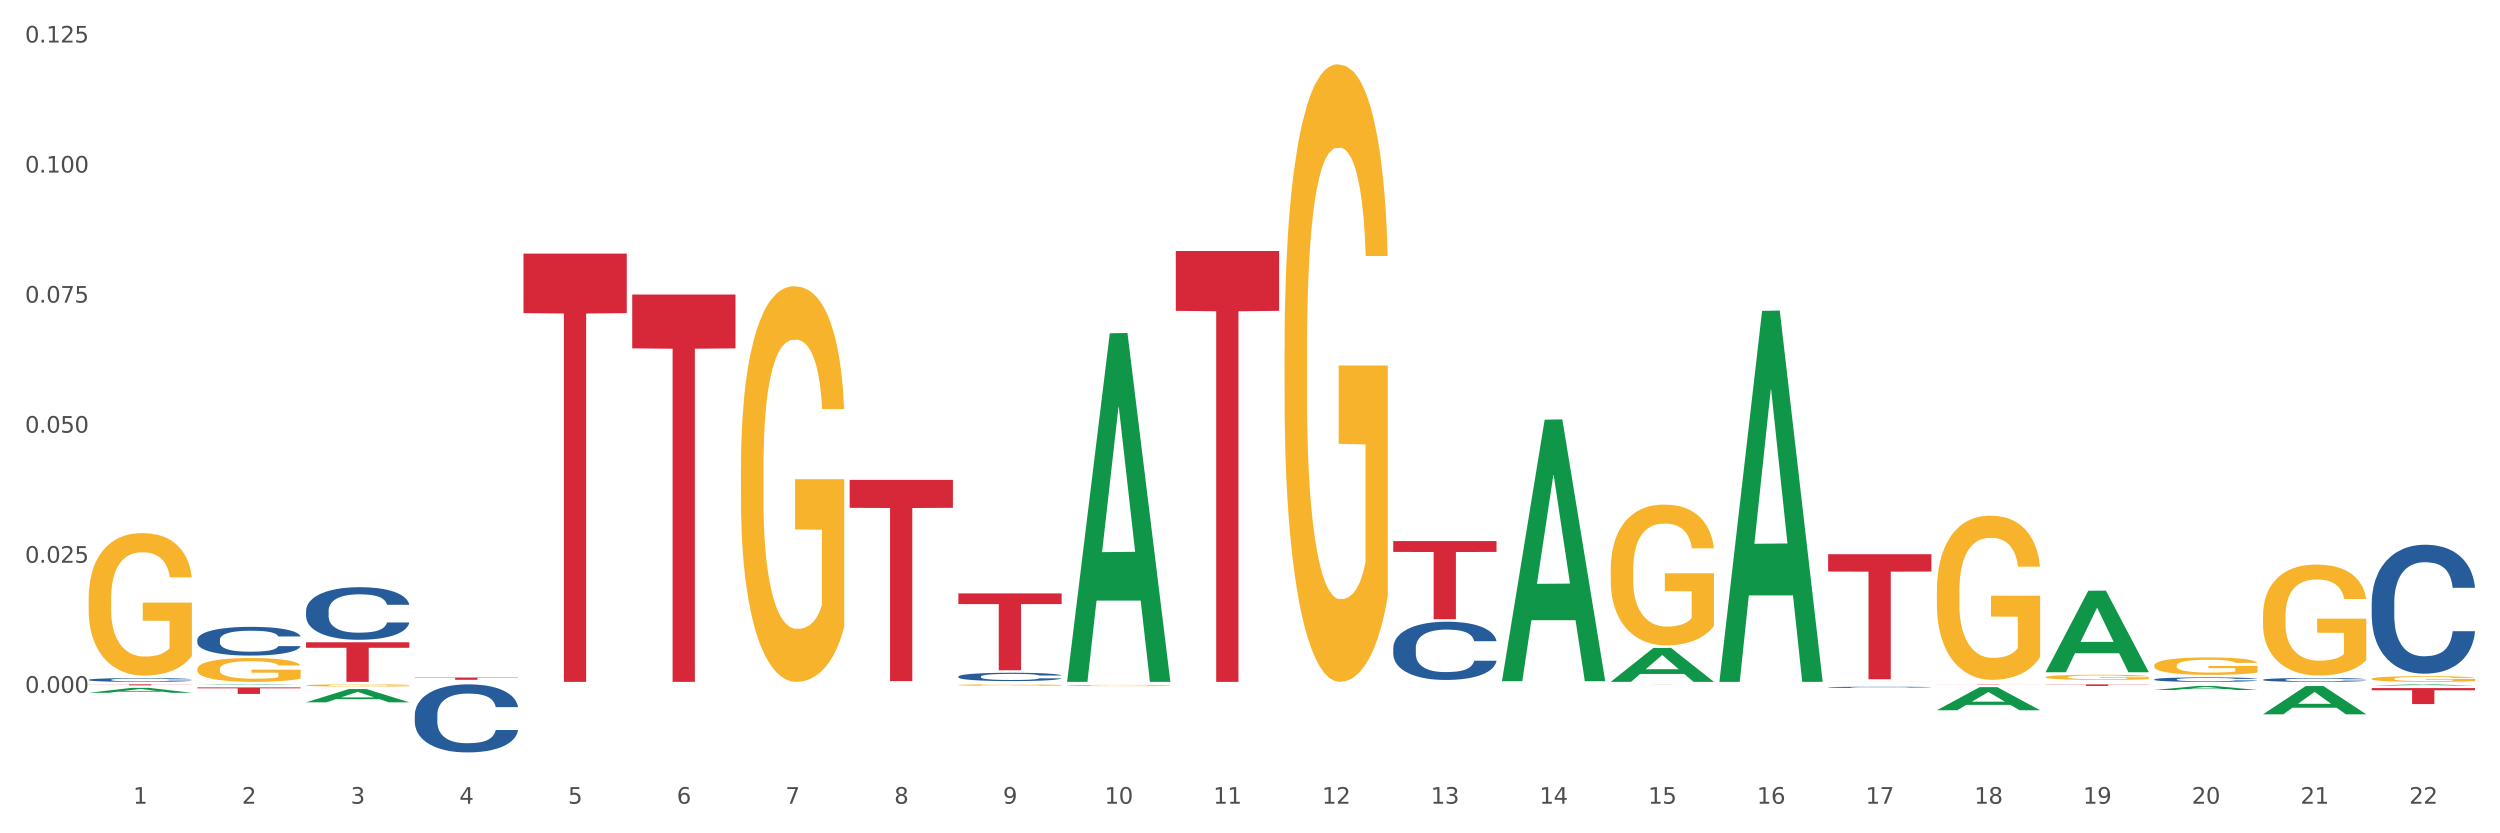 <?xml version="1.0" encoding="utf-8" standalone="no"?>
<!DOCTYPE svg PUBLIC "-//W3C//DTD SVG 1.1//EN"
  "http://www.w3.org/Graphics/SVG/1.1/DTD/svg11.dtd">
<svg xmlns:xlink="http://www.w3.org/1999/xlink" width="1080pt" height="360pt" viewBox="0 0 1080 360" xmlns="http://www.w3.org/2000/svg" version="1.1">
 <rect x="0" y="0" width="1080" height="360" fill="#333333" stroke="none"/>
 <defs>
  <style type="text/css">*{stroke-linejoin: round; stroke-linecap: butt}</style>
 </defs>
 <g id="figure_1">
  <g id="patch_1">
   <path d="M 0 360 
L 1080 360 
L 1080 0 
L 0 0 
z
" style="fill: #ffffff; stroke: #ffffff; stroke-linejoin: miter"/>
  </g>
  <g id="axes_1">
   <g id="matplotlib.axis_1">
    <g id="xtick_1">
     <g id="text_1">
      <!-- 1 -->
      <g style="fill: #4d4d4d" transform="translate(57.538 347.204) scale(0.096 -0.096)">
       <defs>
        <path id="DejaVuSans-31" d="M 794 531 
L 1825 531 
L 1825 4091 
L 703 3866 
L 703 4441 
L 1819 4666 
L 2450 4666 
L 2450 531 
L 3481 531 
L 3481 0 
L 794 0 
L 794 531 
z
" transform="scale(0.016)"/>
       </defs>
       <use xlink:href="#DejaVuSans-31"/>
      </g>
     </g>
    </g>
    <g id="xtick_2">
     <g id="text_2">
      <!-- 2 -->
      <g style="fill: #4d4d4d" transform="translate(104.505 347.204) scale(0.096 -0.096)">
       <defs>
        <path id="DejaVuSans-32" d="M 1228 531 
L 3431 531 
L 3431 0 
L 469 0 
L 469 531 
Q 828 903 1448 1529 
Q 2069 2156 2228 2338 
Q 2531 2678 2651 2914 
Q 2772 3150 2772 3378 
Q 2772 3750 2511 3984 
Q 2250 4219 1831 4219 
Q 1534 4219 1204 4116 
Q 875 4013 500 3803 
L 500 4441 
Q 881 4594 1212 4672 
Q 1544 4750 1819 4750 
Q 2544 4750 2975 4387 
Q 3406 4025 3406 3419 
Q 3406 3131 3298 2873 
Q 3191 2616 2906 2266 
Q 2828 2175 2409 1742 
Q 1991 1309 1228 531 
z
" transform="scale(0.016)"/>
       </defs>
       <use xlink:href="#DejaVuSans-32"/>
      </g>
     </g>
    </g>
    <g id="xtick_3">
     <g id="text_3">
      <!-- 3 -->
      <g style="fill: #4d4d4d" transform="translate(151.471 347.204) scale(0.096 -0.096)">
       <defs>
        <path id="DejaVuSans-33" d="M 2597 2516 
Q 3050 2419 3304 2112 
Q 3559 1806 3559 1356 
Q 3559 666 3084 287 
Q 2609 -91 1734 -91 
Q 1441 -91 1130 -33 
Q 819 25 488 141 
L 488 750 
Q 750 597 1062 519 
Q 1375 441 1716 441 
Q 2309 441 2620 675 
Q 2931 909 2931 1356 
Q 2931 1769 2642 2001 
Q 2353 2234 1838 2234 
L 1294 2234 
L 1294 2753 
L 1863 2753 
Q 2328 2753 2575 2939 
Q 2822 3125 2822 3475 
Q 2822 3834 2567 4026 
Q 2313 4219 1838 4219 
Q 1578 4219 1281 4162 
Q 984 4106 628 3988 
L 628 4550 
Q 988 4650 1302 4700 
Q 1616 4750 1894 4750 
Q 2613 4750 3031 4423 
Q 3450 4097 3450 3541 
Q 3450 3153 3228 2886 
Q 3006 2619 2597 2516 
z
" transform="scale(0.016)"/>
       </defs>
       <use xlink:href="#DejaVuSans-33"/>
      </g>
     </g>
    </g>
    <g id="xtick_4">
     <g id="text_4">
      <!-- 4 -->
      <g style="fill: #4d4d4d" transform="translate(198.438 347.204) scale(0.096 -0.096)">
       <defs>
        <path id="DejaVuSans-34" d="M 2419 4116 
L 825 1625 
L 2419 1625 
L 2419 4116 
z
M 2253 4666 
L 3047 4666 
L 3047 1625 
L 3713 1625 
L 3713 1100 
L 3047 1100 
L 3047 0 
L 2419 0 
L 2419 1100 
L 313 1100 
L 313 1709 
L 2253 4666 
z
" transform="scale(0.016)"/>
       </defs>
       <use xlink:href="#DejaVuSans-34"/>
      </g>
     </g>
    </g>
    <g id="xtick_5">
     <g id="text_5">
      <!-- 5 -->
      <g style="fill: #4d4d4d" transform="translate(245.405 347.204) scale(0.096 -0.096)">
       <defs>
        <path id="DejaVuSans-35" d="M 691 4666 
L 3169 4666 
L 3169 4134 
L 1269 4134 
L 1269 2991 
Q 1406 3038 1543 3061 
Q 1681 3084 1819 3084 
Q 2600 3084 3056 2656 
Q 3513 2228 3513 1497 
Q 3513 744 3044 326 
Q 2575 -91 1722 -91 
Q 1428 -91 1123 -41 
Q 819 9 494 109 
L 494 744 
Q 775 591 1075 516 
Q 1375 441 1709 441 
Q 2250 441 2565 725 
Q 2881 1009 2881 1497 
Q 2881 1984 2565 2268 
Q 2250 2553 1709 2553 
Q 1456 2553 1204 2497 
Q 953 2441 691 2322 
L 691 4666 
z
" transform="scale(0.016)"/>
       </defs>
       <use xlink:href="#DejaVuSans-35"/>
      </g>
     </g>
    </g>
    <g id="xtick_6">
     <g id="text_6">
      <!-- 6 -->
      <g style="fill: #4d4d4d" transform="translate(292.371 347.204) scale(0.096 -0.096)">
       <defs>
        <path id="DejaVuSans-36" d="M 2113 2584 
Q 1688 2584 1439 2293 
Q 1191 2003 1191 1497 
Q 1191 994 1439 701 
Q 1688 409 2113 409 
Q 2538 409 2786 701 
Q 3034 994 3034 1497 
Q 3034 2003 2786 2293 
Q 2538 2584 2113 2584 
z
M 3366 4563 
L 3366 3988 
Q 3128 4100 2886 4159 
Q 2644 4219 2406 4219 
Q 1781 4219 1451 3797 
Q 1122 3375 1075 2522 
Q 1259 2794 1537 2939 
Q 1816 3084 2150 3084 
Q 2853 3084 3261 2657 
Q 3669 2231 3669 1497 
Q 3669 778 3244 343 
Q 2819 -91 2113 -91 
Q 1303 -91 875 529 
Q 447 1150 447 2328 
Q 447 3434 972 4092 
Q 1497 4750 2381 4750 
Q 2619 4750 2861 4703 
Q 3103 4656 3366 4563 
z
" transform="scale(0.016)"/>
       </defs>
       <use xlink:href="#DejaVuSans-36"/>
      </g>
     </g>
    </g>
    <g id="xtick_7">
     <g id="text_7">
      <!-- 7 -->
      <g style="fill: #4d4d4d" transform="translate(339.338 347.204) scale(0.096 -0.096)">
       <defs>
        <path id="DejaVuSans-37" d="M 525 4666 
L 3525 4666 
L 3525 4397 
L 1831 0 
L 1172 0 
L 2766 4134 
L 525 4134 
L 525 4666 
z
" transform="scale(0.016)"/>
       </defs>
       <use xlink:href="#DejaVuSans-37"/>
      </g>
     </g>
    </g>
    <g id="xtick_8">
     <g id="text_8">
      <!-- 8 -->
      <g style="fill: #4d4d4d" transform="translate(386.304 347.204) scale(0.096 -0.096)">
       <defs>
        <path id="DejaVuSans-38" d="M 2034 2216 
Q 1584 2216 1326 1975 
Q 1069 1734 1069 1313 
Q 1069 891 1326 650 
Q 1584 409 2034 409 
Q 2484 409 2743 651 
Q 3003 894 3003 1313 
Q 3003 1734 2745 1975 
Q 2488 2216 2034 2216 
z
M 1403 2484 
Q 997 2584 770 2862 
Q 544 3141 544 3541 
Q 544 4100 942 4425 
Q 1341 4750 2034 4750 
Q 2731 4750 3128 4425 
Q 3525 4100 3525 3541 
Q 3525 3141 3298 2862 
Q 3072 2584 2669 2484 
Q 3125 2378 3379 2068 
Q 3634 1759 3634 1313 
Q 3634 634 3220 271 
Q 2806 -91 2034 -91 
Q 1263 -91 848 271 
Q 434 634 434 1313 
Q 434 1759 690 2068 
Q 947 2378 1403 2484 
z
M 1172 3481 
Q 1172 3119 1398 2916 
Q 1625 2713 2034 2713 
Q 2441 2713 2670 2916 
Q 2900 3119 2900 3481 
Q 2900 3844 2670 4047 
Q 2441 4250 2034 4250 
Q 1625 4250 1398 4047 
Q 1172 3844 1172 3481 
z
" transform="scale(0.016)"/>
       </defs>
       <use xlink:href="#DejaVuSans-38"/>
      </g>
     </g>
    </g>
    <g id="xtick_9">
     <g id="text_9">
      <!-- 9 -->
      <g style="fill: #4d4d4d" transform="translate(433.271 347.204) scale(0.096 -0.096)">
       <defs>
        <path id="DejaVuSans-39" d="M 703 97 
L 703 672 
Q 941 559 1184 500 
Q 1428 441 1663 441 
Q 2288 441 2617 861 
Q 2947 1281 2994 2138 
Q 2813 1869 2534 1725 
Q 2256 1581 1919 1581 
Q 1219 1581 811 2004 
Q 403 2428 403 3163 
Q 403 3881 828 4315 
Q 1253 4750 1959 4750 
Q 2769 4750 3195 4129 
Q 3622 3509 3622 2328 
Q 3622 1225 3098 567 
Q 2575 -91 1691 -91 
Q 1453 -91 1209 -44 
Q 966 3 703 97 
z
M 1959 2075 
Q 2384 2075 2632 2365 
Q 2881 2656 2881 3163 
Q 2881 3666 2632 3958 
Q 2384 4250 1959 4250 
Q 1534 4250 1286 3958 
Q 1038 3666 1038 3163 
Q 1038 2656 1286 2365 
Q 1534 2075 1959 2075 
z
" transform="scale(0.016)"/>
       </defs>
       <use xlink:href="#DejaVuSans-39"/>
      </g>
     </g>
    </g>
    <g id="xtick_10">
     <g id="text_10">
      <!-- 10 -->
      <g style="fill: #4d4d4d" transform="translate(477.184 347.204) scale(0.096 -0.096)">
       <defs>
        <path id="DejaVuSans-30" d="M 2034 4250 
Q 1547 4250 1301 3770 
Q 1056 3291 1056 2328 
Q 1056 1369 1301 889 
Q 1547 409 2034 409 
Q 2525 409 2770 889 
Q 3016 1369 3016 2328 
Q 3016 3291 2770 3770 
Q 2525 4250 2034 4250 
z
M 2034 4750 
Q 2819 4750 3233 4129 
Q 3647 3509 3647 2328 
Q 3647 1150 3233 529 
Q 2819 -91 2034 -91 
Q 1250 -91 836 529 
Q 422 1150 422 2328 
Q 422 3509 836 4129 
Q 1250 4750 2034 4750 
z
" transform="scale(0.016)"/>
       </defs>
       <use xlink:href="#DejaVuSans-31"/>
       <use xlink:href="#DejaVuSans-30" transform="translate(63.623 0)"/>
      </g>
     </g>
    </g>
    <g id="xtick_11">
     <g id="text_11">
      <!-- 11 -->
      <g style="fill: #4d4d4d" transform="translate(524.15 347.204) scale(0.096 -0.096)">
       <use xlink:href="#DejaVuSans-31"/>
       <use xlink:href="#DejaVuSans-31" transform="translate(63.623 0)"/>
      </g>
     </g>
    </g>
    <g id="xtick_12">
     <g id="text_12">
      <!-- 12 -->
      <g style="fill: #4d4d4d" transform="translate(571.117 347.204) scale(0.096 -0.096)">
       <use xlink:href="#DejaVuSans-31"/>
       <use xlink:href="#DejaVuSans-32" transform="translate(63.623 0)"/>
      </g>
     </g>
    </g>
    <g id="xtick_13">
     <g id="text_13">
      <!-- 13 -->
      <g style="fill: #4d4d4d" transform="translate(618.083 347.204) scale(0.096 -0.096)">
       <use xlink:href="#DejaVuSans-31"/>
       <use xlink:href="#DejaVuSans-33" transform="translate(63.623 0)"/>
      </g>
     </g>
    </g>
    <g id="xtick_14">
     <g id="text_14">
      <!-- 14 -->
      <g style="fill: #4d4d4d" transform="translate(665.05 347.204) scale(0.096 -0.096)">
       <use xlink:href="#DejaVuSans-31"/>
       <use xlink:href="#DejaVuSans-34" transform="translate(63.623 0)"/>
      </g>
     </g>
    </g>
    <g id="xtick_15">
     <g id="text_15">
      <!-- 15 -->
      <g style="fill: #4d4d4d" transform="translate(712.017 347.204) scale(0.096 -0.096)">
       <use xlink:href="#DejaVuSans-31"/>
       <use xlink:href="#DejaVuSans-35" transform="translate(63.623 0)"/>
      </g>
     </g>
    </g>
    <g id="xtick_16">
     <g id="text_16">
      <!-- 16 -->
      <g style="fill: #4d4d4d" transform="translate(758.983 347.204) scale(0.096 -0.096)">
       <use xlink:href="#DejaVuSans-31"/>
       <use xlink:href="#DejaVuSans-36" transform="translate(63.623 0)"/>
      </g>
     </g>
    </g>
    <g id="xtick_17">
     <g id="text_17">
      <!-- 17 -->
      <g style="fill: #4d4d4d" transform="translate(805.95 347.204) scale(0.096 -0.096)">
       <use xlink:href="#DejaVuSans-31"/>
       <use xlink:href="#DejaVuSans-37" transform="translate(63.623 0)"/>
      </g>
     </g>
    </g>
    <g id="xtick_18">
     <g id="text_18">
      <!-- 18 -->
      <g style="fill: #4d4d4d" transform="translate(852.916 347.204) scale(0.096 -0.096)">
       <use xlink:href="#DejaVuSans-31"/>
       <use xlink:href="#DejaVuSans-38" transform="translate(63.623 0)"/>
      </g>
     </g>
    </g>
    <g id="xtick_19">
     <g id="text_19">
      <!-- 19 -->
      <g style="fill: #4d4d4d" transform="translate(899.883 347.204) scale(0.096 -0.096)">
       <use xlink:href="#DejaVuSans-31"/>
       <use xlink:href="#DejaVuSans-39" transform="translate(63.623 0)"/>
      </g>
     </g>
    </g>
    <g id="xtick_20">
     <g id="text_20">
      <!-- 20 -->
      <g style="fill: #4d4d4d" transform="translate(946.85 347.204) scale(0.096 -0.096)">
       <use xlink:href="#DejaVuSans-32"/>
       <use xlink:href="#DejaVuSans-30" transform="translate(63.623 0)"/>
      </g>
     </g>
    </g>
    <g id="xtick_21">
     <g id="text_21">
      <!-- 21 -->
      <g style="fill: #4d4d4d" transform="translate(993.816 347.204) scale(0.096 -0.096)">
       <use xlink:href="#DejaVuSans-32"/>
       <use xlink:href="#DejaVuSans-31" transform="translate(63.623 0)"/>
      </g>
     </g>
    </g>
    <g id="xtick_22">
     <g id="text_22">
      <!-- 22 -->
      <g style="fill: #4d4d4d" transform="translate(1040.783 347.204) scale(0.096 -0.096)">
       <use xlink:href="#DejaVuSans-32"/>
       <use xlink:href="#DejaVuSans-32" transform="translate(63.623 0)"/>
      </g>
     </g>
    </g>
    <g id="xtick_23"/>
    <g id="xtick_24"/>
    <g id="xtick_25"/>
    <g id="xtick_26"/>
    <g id="xtick_27"/>
    <g id="xtick_28"/>
    <g id="xtick_29"/>
    <g id="xtick_30"/>
    <g id="xtick_31"/>
    <g id="xtick_32"/>
    <g id="xtick_33"/>
    <g id="xtick_34"/>
    <g id="xtick_35"/>
    <g id="xtick_36"/>
    <g id="xtick_37"/>
    <g id="xtick_38"/>
    <g id="xtick_39"/>
    <g id="xtick_40"/>
    <g id="xtick_41"/>
    <g id="xtick_42"/>
    <g id="xtick_43"/>
   </g>
   <g id="matplotlib.axis_2">
    <g id="ytick_1">
     <g id="text_23">
      <!-- 0.000 -->
      <g style="fill: #4d4d4d" transform="translate(10.8 299.288) scale(0.096 -0.096)">
       <defs>
        <path id="DejaVuSans-2e" d="M 684 794 
L 1344 794 
L 1344 0 
L 684 0 
L 684 794 
z
" transform="scale(0.016)"/>
       </defs>
       <use xlink:href="#DejaVuSans-30"/>
       <use xlink:href="#DejaVuSans-2e" transform="translate(63.623 0)"/>
       <use xlink:href="#DejaVuSans-30" transform="translate(95.41 0)"/>
       <use xlink:href="#DejaVuSans-30" transform="translate(159.033 0)"/>
       <use xlink:href="#DejaVuSans-30" transform="translate(222.656 0)"/>
      </g>
     </g>
    </g>
    <g id="ytick_2">
     <g id="text_24">
      <!-- 0.025 -->
      <g style="fill: #4d4d4d" transform="translate(10.8 243.105) scale(0.096 -0.096)">
       <use xlink:href="#DejaVuSans-30"/>
       <use xlink:href="#DejaVuSans-2e" transform="translate(63.623 0)"/>
       <use xlink:href="#DejaVuSans-30" transform="translate(95.41 0)"/>
       <use xlink:href="#DejaVuSans-32" transform="translate(159.033 0)"/>
       <use xlink:href="#DejaVuSans-35" transform="translate(222.656 0)"/>
      </g>
     </g>
    </g>
    <g id="ytick_3">
     <g id="text_25">
      <!-- 0.050 -->
      <g style="fill: #4d4d4d" transform="translate(10.8 186.922) scale(0.096 -0.096)">
       <use xlink:href="#DejaVuSans-30"/>
       <use xlink:href="#DejaVuSans-2e" transform="translate(63.623 0)"/>
       <use xlink:href="#DejaVuSans-30" transform="translate(95.41 0)"/>
       <use xlink:href="#DejaVuSans-35" transform="translate(159.033 0)"/>
       <use xlink:href="#DejaVuSans-30" transform="translate(222.656 0)"/>
      </g>
     </g>
    </g>
    <g id="ytick_4">
     <g id="text_26">
      <!-- 0.075 -->
      <g style="fill: #4d4d4d" transform="translate(10.8 130.739) scale(0.096 -0.096)">
       <use xlink:href="#DejaVuSans-30"/>
       <use xlink:href="#DejaVuSans-2e" transform="translate(63.623 0)"/>
       <use xlink:href="#DejaVuSans-30" transform="translate(95.41 0)"/>
       <use xlink:href="#DejaVuSans-37" transform="translate(159.033 0)"/>
       <use xlink:href="#DejaVuSans-35" transform="translate(222.656 0)"/>
      </g>
     </g>
    </g>
    <g id="ytick_5">
     <g id="text_27">
      <!-- 0.100 -->
      <g style="fill: #4d4d4d" transform="translate(10.8 74.556) scale(0.096 -0.096)">
       <use xlink:href="#DejaVuSans-30"/>
       <use xlink:href="#DejaVuSans-2e" transform="translate(63.623 0)"/>
       <use xlink:href="#DejaVuSans-31" transform="translate(95.41 0)"/>
       <use xlink:href="#DejaVuSans-30" transform="translate(159.033 0)"/>
       <use xlink:href="#DejaVuSans-30" transform="translate(222.656 0)"/>
      </g>
     </g>
    </g>
    <g id="ytick_6">
     <g id="text_28">
      <!-- 0.125 -->
      <g style="fill: #4d4d4d" transform="translate(10.8 18.374) scale(0.096 -0.096)">
       <use xlink:href="#DejaVuSans-30"/>
       <use xlink:href="#DejaVuSans-2e" transform="translate(63.623 0)"/>
       <use xlink:href="#DejaVuSans-31" transform="translate(95.41 0)"/>
       <use xlink:href="#DejaVuSans-32" transform="translate(159.033 0)"/>
       <use xlink:href="#DejaVuSans-35" transform="translate(222.656 0)"/>
      </g>
     </g>
    </g>
    <g id="ytick_7"/>
    <g id="ytick_8"/>
    <g id="ytick_9"/>
    <g id="ytick_10"/>
    <g id="ytick_11"/>
    <g id="ytick_12"/>
   </g>
   <g id="PolyCollection_1">
    <path d="M 38.283 299.279 
L 38.329 299.277 
L 56.728 297.158 
L 64.364 297.156 
L 82.901 299.283 
L 74.07 299.283 
L 70.068 298.788 
L 51.071 298.788 
L 50.933 298.796 
L 47.069 299.283 
L 38.283 299.283 
L 38.283 299.279 
L 53.462 298.492 
L 67.676 298.49 
L 60.638 297.61 
L 60.546 297.606 
L 60.454 297.612 
L 53.416 298.49 
L 53.462 298.492 
L 38.283 299.279 
z
" clip-path="url(#pdf5b7af529)" style="fill: #109648"/>
    <path d="M 85.25 295.898 
L 85.296 295.898 
L 103.695 295.641 
L 111.331 295.641 
L 129.868 295.899 
L 121.036 295.899 
L 117.034 295.839 
L 98.037 295.839 
L 97.899 295.84 
L 94.035 295.899 
L 85.25 295.899 
L 85.25 295.898 
L 100.429 295.803 
L 114.642 295.803 
L 107.605 295.696 
L 107.513 295.695 
L 107.421 295.696 
L 100.383 295.803 
L 100.429 295.803 
L 85.25 295.898 
z
" clip-path="url(#pdf5b7af529)" style="fill: #109648"/>
    <path d="M 132.216 303.39 
L 132.262 303.385 
L 150.661 297.675 
L 158.297 297.669 
L 176.834 303.401 
L 168.003 303.401 
L 164.001 302.066 
L 145.004 302.066 
L 144.866 302.088 
L 141.002 303.401 
L 132.216 303.401 
L 132.216 303.39 
L 147.396 301.27 
L 161.609 301.264 
L 154.571 298.891 
L 154.479 298.88 
L 154.387 298.896 
L 147.35 301.264 
L 147.396 301.27 
L 132.216 303.39 
z
" clip-path="url(#pdf5b7af529)" style="fill: #109648"/>
    <path d="M 460.982 294.286 
L 461.028 294.144 
L 479.428 143.974 
L 487.063 143.832 
L 505.601 294.569 
L 496.769 294.569 
L 492.767 259.468 
L 473.77 259.468 
L 473.632 260.034 
L 469.768 294.569 
L 460.982 294.569 
L 460.982 294.286 
L 476.162 238.52 
L 490.375 238.379 
L 483.338 175.961 
L 483.246 175.678 
L 483.154 176.102 
L 476.116 238.379 
L 476.162 238.52 
L 460.982 294.286 
z
" clip-path="url(#pdf5b7af529)" style="fill: #109648"/>
    <path d="M 648.849 294.053 
L 648.895 293.947 
L 667.294 181.293 
L 674.93 181.187 
L 693.467 294.265 
L 684.635 294.265 
L 680.634 267.933 
L 661.636 267.933 
L 661.498 268.358 
L 657.635 294.265 
L 648.849 294.265 
L 648.849 294.053 
L 664.028 252.219 
L 678.242 252.113 
L 671.204 205.289 
L 671.112 205.077 
L 671.02 205.395 
L 663.982 252.113 
L 664.028 252.219 
L 648.849 294.053 
z
" clip-path="url(#pdf5b7af529)" style="fill: #109648"/>
    <path d="M 695.815 294.542 
L 695.861 294.528 
L 714.261 279.905 
L 721.896 279.891 
L 740.434 294.569 
L 731.602 294.569 
L 727.6 291.151 
L 708.603 291.151 
L 708.465 291.206 
L 704.601 294.569 
L 695.815 294.569 
L 695.815 294.542 
L 710.995 289.111 
L 725.208 289.098 
L 718.171 283.02 
L 718.079 282.992 
L 717.987 283.033 
L 710.949 289.098 
L 710.995 289.111 
L 695.815 294.542 
z
" clip-path="url(#pdf5b7af529)" style="fill: #109648"/>
    <path d="M 977.615 308.56 
L 977.661 308.548 
L 996.06 296.377 
L 1003.696 296.366 
L 1022.233 308.582 
L 1013.402 308.582 
L 1009.4 305.738 
L 990.403 305.738 
L 990.265 305.784 
L 986.401 308.582 
L 977.615 308.582 
L 977.615 308.56 
L 992.795 304.04 
L 1007.008 304.028 
L 999.97 298.97 
L 999.878 298.947 
L 999.786 298.981 
L 992.749 304.028 
L 992.795 304.04 
L 977.615 308.56 
z
" clip-path="url(#pdf5b7af529)" style="fill: #109648"/>
    <path d="M 1024.582 296.158 
L 1024.628 296.158 
L 1043.027 295.641 
L 1050.663 295.641 
L 1069.2 296.159 
L 1060.368 296.159 
L 1056.366 296.038 
L 1037.369 296.038 
L 1037.231 296.04 
L 1033.367 296.159 
L 1024.582 296.159 
L 1024.582 296.158 
L 1039.761 295.966 
L 1053.975 295.966 
L 1046.937 295.751 
L 1046.845 295.75 
L 1046.753 295.752 
L 1039.715 295.966 
L 1039.761 295.966 
L 1024.582 296.158 
z
" clip-path="url(#pdf5b7af529)" style="fill: #109648"/>
    <path d="M 883.682 290.353 
L 883.728 290.32 
L 902.127 255.195 
L 909.763 255.162 
L 928.3 290.419 
L 919.469 290.419 
L 915.467 282.209 
L 896.469 282.209 
L 896.331 282.342 
L 892.468 290.419 
L 883.682 290.419 
L 883.682 290.353 
L 898.861 277.309 
L 913.075 277.276 
L 906.037 262.677 
L 905.945 262.61 
L 905.853 262.71 
L 898.815 277.276 
L 898.861 277.309 
L 883.682 290.353 
z
" clip-path="url(#pdf5b7af529)" style="fill: #109648"/>
    <path d="M 930.649 298.078 
L 930.695 298.076 
L 949.094 296.355 
L 956.73 296.353 
L 975.267 298.081 
L 966.435 298.081 
L 962.433 297.679 
L 943.436 297.679 
L 943.298 297.685 
L 939.434 298.081 
L 930.649 298.081 
L 930.649 298.078 
L 945.828 297.439 
L 960.041 297.437 
L 953.004 296.722 
L 952.912 296.718 
L 952.82 296.723 
L 945.782 297.437 
L 945.828 297.439 
L 930.649 298.078 
z
" clip-path="url(#pdf5b7af529)" style="fill: #109648"/>
    <path d="M 836.715 306.82 
L 836.761 306.81 
L 855.161 296.857 
L 862.796 296.847 
L 881.334 306.839 
L 872.502 306.839 
L 868.5 304.512 
L 849.503 304.512 
L 849.365 304.55 
L 845.501 306.839 
L 836.715 306.839 
L 836.715 306.82 
L 851.895 303.124 
L 866.108 303.114 
L 859.07 298.977 
L 858.978 298.958 
L 858.886 298.986 
L 851.849 303.114 
L 851.895 303.124 
L 836.715 306.82 
z
" clip-path="url(#pdf5b7af529)" style="fill: #109648"/>
    <path d="M 742.782 294.268 
L 742.828 294.117 
L 761.227 134.299 
L 768.863 134.148 
L 787.4 294.569 
L 778.569 294.569 
L 774.567 257.213 
L 755.57 257.213 
L 755.432 257.815 
L 751.568 294.569 
L 742.782 294.569 
L 742.782 294.268 
L 757.962 234.92 
L 772.175 234.769 
L 765.137 168.341 
L 765.045 168.04 
L 764.953 168.492 
L 757.916 234.769 
L 757.962 234.92 
L 742.782 294.268 
z
" clip-path="url(#pdf5b7af529)" style="fill: #109648"/>
    <path d="M 132.216 296.083 
L 132.269 296.082 
L 132.269 296.051 
L 132.374 296.023 
L 132.901 295.958 
L 133.691 295.904 
L 134.271 295.875 
L 134.85 295.851 
L 135.535 295.828 
L 136.378 295.803 
L 137.905 295.767 
L 138.854 295.749 
L 140.013 295.73 
L 142.12 295.702 
L 143.647 295.686 
L 145.228 295.673 
L 147.809 295.657 
L 149.495 295.65 
L 151.286 295.645 
L 153.445 295.641 
L 155.078 295.641 
L 158.661 295.643 
L 161.716 295.651 
L 163.191 295.657 
L 165.087 295.668 
L 166.088 295.675 
L 167.721 295.689 
L 169.407 295.707 
L 170.566 295.723 
L 172.304 295.752 
L 173.621 295.782 
L 174.833 295.819 
L 175.465 295.844 
L 175.939 295.868 
L 176.36 295.895 
L 176.782 295.938 
L 167.3 295.938 
L 166.931 295.907 
L 166.352 295.878 
L 165.509 295.85 
L 164.771 295.833 
L 163.507 295.811 
L 162.348 295.797 
L 161.136 295.787 
L 159.661 295.778 
L 158.503 295.773 
L 156.87 295.77 
L 153.656 295.771 
L 151.496 295.778 
L 150.021 295.787 
L 149.073 295.794 
L 148.23 295.803 
L 147.282 295.815 
L 146.176 295.834 
L 145.386 295.85 
L 144.596 295.871 
L 143.963 295.892 
L 143.384 295.917 
L 142.91 295.943 
L 142.541 295.97 
L 142.225 296.003 
L 141.962 296.058 
L 141.962 296.178 
L 142.067 296.205 
L 142.33 296.241 
L 142.646 296.268 
L 143.173 296.3 
L 143.647 296.322 
L 144.543 296.354 
L 145.544 296.38 
L 146.334 296.397 
L 147.124 296.411 
L 148.494 296.43 
L 150.021 296.446 
L 151.338 296.455 
L 153.129 296.464 
L 154.341 296.467 
L 155.395 296.469 
L 157.976 296.469 
L 159.819 296.467 
L 161.874 296.46 
L 163.454 296.453 
L 164.771 296.443 
L 166.246 296.427 
L 167.194 296.412 
L 167.194 296.23 
L 155.605 296.229 
L 155.605 296.107 
L 176.834 296.107 
L 176.834 296.464 
L 175.939 296.482 
L 174.938 296.499 
L 173.885 296.514 
L 172.304 296.532 
L 170.408 296.55 
L 168.722 296.562 
L 166.931 296.572 
L 164.824 296.582 
L 162.085 296.591 
L 160.399 296.594 
L 158.292 296.597 
L 155.816 296.598 
L 153.656 296.596 
L 151.549 296.592 
L 149.337 296.584 
L 147.177 296.572 
L 145.544 296.561 
L 143.911 296.547 
L 142.172 296.529 
L 140.803 296.511 
L 139.749 296.495 
L 138.59 296.475 
L 137.326 296.449 
L 136.378 296.425 
L 135.535 296.401 
L 134.639 296.37 
L 134.007 296.342 
L 133.375 296.308 
L 133.006 296.283 
L 132.585 296.244 
L 132.269 296.189 
L 132.216 296.083 
z
" clip-path="url(#pdf5b7af529)" style="fill: #f7b32b"/>
    <path d="M 320.083 202.631 
L 320.135 202.475 
L 320.135 196.856 
L 320.241 192.017 
L 320.767 180.31 
L 321.558 170.633 
L 322.137 165.482 
L 322.717 161.267 
L 323.401 157.053 
L 324.244 152.682 
L 325.772 146.283 
L 326.72 143.005 
L 327.879 139.571 
L 329.986 134.576 
L 331.514 131.766 
L 333.094 129.425 
L 335.675 126.615 
L 337.361 125.366 
L 339.152 124.43 
L 341.312 123.806 
L 342.945 123.649 
L 346.527 124.118 
L 349.582 125.523 
L 351.057 126.615 
L 352.954 128.488 
L 353.955 129.737 
L 355.588 132.234 
L 357.273 135.512 
L 358.432 138.322 
L 360.171 143.629 
L 361.488 148.936 
L 362.699 155.492 
L 363.331 160.019 
L 363.805 164.233 
L 364.227 169.072 
L 364.648 176.72 
L 355.166 176.72 
L 354.797 171.257 
L 354.218 166.106 
L 353.375 161.111 
L 352.638 157.989 
L 351.373 154.087 
L 350.214 151.59 
L 349.003 149.717 
L 347.528 148.156 
L 346.369 147.375 
L 344.736 146.751 
L 341.523 146.907 
L 339.363 148.156 
L 337.888 149.717 
L 336.94 151.121 
L 336.097 152.682 
L 335.149 154.868 
L 334.042 158.146 
L 333.252 161.111 
L 332.462 164.857 
L 331.83 168.604 
L 331.25 172.974 
L 330.776 177.657 
L 330.408 182.496 
L 330.091 188.427 
L 329.828 198.261 
L 329.828 219.645 
L 329.933 224.484 
L 330.197 230.884 
L 330.513 235.723 
L 331.04 241.498 
L 331.514 245.4 
L 332.409 251.02 
L 333.41 255.702 
L 334.2 258.668 
L 334.991 261.166 
L 336.36 264.6 
L 337.888 267.409 
L 339.205 269.126 
L 340.996 270.687 
L 342.207 271.312 
L 343.261 271.624 
L 345.842 271.624 
L 347.686 271.155 
L 349.74 270.063 
L 351.321 268.658 
L 352.638 266.941 
L 354.113 264.131 
L 355.061 261.478 
L 355.061 228.855 
L 343.472 228.699 
L 343.472 207.002 
L 364.701 207.002 
L 364.701 270.687 
L 363.805 273.965 
L 362.805 276.931 
L 361.751 279.584 
L 360.171 282.862 
L 358.274 285.984 
L 356.588 288.169 
L 354.797 290.042 
L 352.69 291.759 
L 349.951 293.32 
L 348.265 293.945 
L 346.158 294.413 
L 343.682 294.569 
L 341.523 294.257 
L 339.415 293.476 
L 337.203 292.072 
L 335.043 290.042 
L 333.41 288.013 
L 331.777 285.516 
L 330.039 282.238 
L 328.669 279.116 
L 327.616 276.306 
L 326.457 272.716 
L 325.192 268.034 
L 324.244 263.819 
L 323.401 259.449 
L 322.506 253.829 
L 321.874 248.991 
L 321.242 242.903 
L 320.873 238.376 
L 320.451 231.352 
L 320.135 221.518 
L 320.083 202.631 
z
" clip-path="url(#pdf5b7af529)" style="fill: #f7b32b"/>
    <path d="M 38.283 295.641 
L 82.901 295.641 
L 82.901 295.702 
L 65.35 295.703 
L 65.35 296.085 
L 55.729 296.085 
L 55.729 295.703 
L 38.283 295.702 
L 38.283 295.641 
L 38.283 295.641 
z
" clip-path="url(#pdf5b7af529)" style="fill: #d62839"/>
    <path d="M 38.283 258.749 
L 38.336 258.693 
L 38.336 256.669 
L 38.441 254.926 
L 38.968 250.709 
L 39.758 247.224 
L 40.337 245.368 
L 40.917 243.85 
L 41.602 242.332 
L 42.445 240.758 
L 43.972 238.453 
L 44.92 237.273 
L 46.079 236.036 
L 48.186 234.237 
L 49.714 233.225 
L 51.294 232.381 
L 53.876 231.369 
L 55.561 230.92 
L 57.352 230.582 
L 59.512 230.358 
L 61.145 230.301 
L 64.727 230.47 
L 67.783 230.976 
L 69.258 231.369 
L 71.154 232.044 
L 72.155 232.494 
L 73.788 233.393 
L 75.474 234.574 
L 76.633 235.586 
L 78.371 237.498 
L 79.688 239.409 
L 80.9 241.77 
L 81.532 243.401 
L 82.006 244.919 
L 82.427 246.661 
L 82.849 249.416 
L 73.367 249.416 
L 72.998 247.449 
L 72.418 245.593 
L 71.576 243.794 
L 70.838 242.67 
L 69.574 241.264 
L 68.415 240.365 
L 67.203 239.69 
L 65.728 239.128 
L 64.569 238.847 
L 62.936 238.622 
L 59.723 238.678 
L 57.563 239.128 
L 56.088 239.69 
L 55.14 240.196 
L 54.297 240.758 
L 53.349 241.545 
L 52.243 242.726 
L 51.453 243.794 
L 50.662 245.143 
L 50.03 246.493 
L 49.451 248.067 
L 48.977 249.754 
L 48.608 251.496 
L 48.292 253.633 
L 48.028 257.175 
L 48.028 264.877 
L 48.134 266.62 
L 48.397 268.925 
L 48.713 270.668 
L 49.24 272.748 
L 49.714 274.153 
L 50.61 276.177 
L 51.611 277.864 
L 52.401 278.932 
L 53.191 279.831 
L 54.561 281.068 
L 56.088 282.08 
L 57.405 282.699 
L 59.196 283.261 
L 60.408 283.486 
L 61.461 283.598 
L 64.043 283.598 
L 65.886 283.43 
L 67.941 283.036 
L 69.521 282.53 
L 70.838 281.912 
L 72.313 280.9 
L 73.261 279.944 
L 73.261 268.194 
L 61.672 268.138 
L 61.672 260.323 
L 82.901 260.323 
L 82.901 283.261 
L 82.006 284.441 
L 81.005 285.51 
L 79.951 286.465 
L 78.371 287.646 
L 76.475 288.77 
L 74.789 289.558 
L 72.998 290.232 
L 70.891 290.851 
L 68.151 291.413 
L 66.466 291.638 
L 64.359 291.806 
L 61.883 291.863 
L 59.723 291.75 
L 57.616 291.469 
L 55.403 290.963 
L 53.244 290.232 
L 51.611 289.501 
L 49.978 288.602 
L 48.239 287.421 
L 46.87 286.297 
L 45.816 285.285 
L 44.657 283.992 
L 43.393 282.305 
L 42.445 280.787 
L 41.602 279.213 
L 40.706 277.189 
L 40.074 275.446 
L 39.442 273.254 
L 39.073 271.623 
L 38.652 269.093 
L 38.336 265.551 
L 38.283 258.749 
z
" clip-path="url(#pdf5b7af529)" style="fill: #f7b32b"/>
    <path d="M 554.916 151.052 
L 554.968 150.808 
L 554.968 142.036 
L 555.074 134.483 
L 555.6 116.208 
L 556.391 101.101 
L 556.97 93.06 
L 557.55 86.481 
L 558.234 79.903 
L 559.077 73.08 
L 560.605 63.09 
L 561.553 57.973 
L 562.712 52.612 
L 564.819 44.815 
L 566.347 40.429 
L 567.927 36.774 
L 570.508 32.388 
L 572.194 30.439 
L 573.985 28.977 
L 576.145 28.003 
L 577.778 27.759 
L 581.36 28.49 
L 584.415 30.683 
L 585.89 32.388 
L 587.787 35.312 
L 588.788 37.262 
L 590.421 41.16 
L 592.106 46.277 
L 593.265 50.663 
L 595.004 58.948 
L 596.321 67.232 
L 597.532 77.466 
L 598.164 84.532 
L 598.638 91.111 
L 599.06 98.665 
L 599.481 110.604 
L 589.999 110.604 
L 589.63 102.076 
L 589.051 94.035 
L 588.208 86.238 
L 587.471 81.365 
L 586.206 75.273 
L 585.047 71.374 
L 583.836 68.45 
L 582.361 66.014 
L 581.202 64.796 
L 579.569 63.821 
L 576.356 64.065 
L 574.196 66.014 
L 572.721 68.45 
L 571.773 70.643 
L 570.93 73.08 
L 569.982 76.491 
L 568.875 81.608 
L 568.085 86.238 
L 567.295 92.086 
L 566.663 97.934 
L 566.083 104.756 
L 565.609 112.066 
L 565.241 119.62 
L 564.924 128.879 
L 564.661 144.229 
L 564.661 177.611 
L 564.766 185.165 
L 565.03 195.155 
L 565.346 202.708 
L 565.873 211.724 
L 566.347 217.815 
L 567.242 226.587 
L 568.243 233.897 
L 569.033 238.527 
L 569.824 242.425 
L 571.193 247.786 
L 572.721 252.172 
L 574.038 254.852 
L 575.829 257.289 
L 577.04 258.263 
L 578.094 258.751 
L 580.675 258.751 
L 582.519 258.02 
L 584.573 256.314 
L 586.154 254.121 
L 587.471 251.441 
L 588.946 247.055 
L 589.894 242.913 
L 589.894 191.987 
L 578.305 191.744 
L 578.305 157.875 
L 599.534 157.875 
L 599.534 257.289 
L 598.638 262.406 
L 597.638 267.035 
L 596.584 271.178 
L 595.004 276.294 
L 593.107 281.168 
L 591.422 284.579 
L 589.63 287.503 
L 587.523 290.183 
L 584.784 292.62 
L 583.098 293.594 
L 580.991 294.325 
L 578.515 294.569 
L 576.356 294.082 
L 574.248 292.863 
L 572.036 290.67 
L 569.876 287.503 
L 568.243 284.335 
L 566.61 280.437 
L 564.872 275.32 
L 563.502 270.447 
L 562.449 266.061 
L 561.29 260.456 
L 560.025 253.146 
L 559.077 246.568 
L 558.234 239.745 
L 557.339 230.973 
L 556.707 223.42 
L 556.075 213.917 
L 555.706 206.851 
L 555.284 195.886 
L 554.968 180.535 
L 554.916 151.052 
z
" clip-path="url(#pdf5b7af529)" style="fill: #f7b32b"/>
    <path d="M 695.815 246.092 
L 695.868 246.036 
L 695.868 244.036 
L 695.974 242.314 
L 696.5 238.146 
L 697.29 234.701 
L 697.87 232.868 
L 698.449 231.367 
L 699.134 229.867 
L 699.977 228.311 
L 701.505 226.033 
L 702.453 224.866 
L 703.612 223.644 
L 705.719 221.866 
L 707.247 220.866 
L 708.827 220.032 
L 711.408 219.032 
L 713.094 218.588 
L 714.885 218.254 
L 717.045 218.032 
L 718.678 217.976 
L 722.26 218.143 
L 725.315 218.643 
L 726.79 219.032 
L 728.687 219.699 
L 729.687 220.143 
L 731.32 221.032 
L 733.006 222.199 
L 734.165 223.199 
L 735.903 225.089 
L 737.22 226.978 
L 738.432 229.311 
L 739.064 230.923 
L 739.538 232.423 
L 739.96 234.146 
L 740.381 236.868 
L 730.899 236.868 
L 730.53 234.923 
L 729.951 233.09 
L 729.108 231.312 
L 728.37 230.2 
L 727.106 228.811 
L 725.947 227.922 
L 724.736 227.256 
L 723.261 226.7 
L 722.102 226.422 
L 720.469 226.2 
L 717.255 226.255 
L 715.096 226.7 
L 713.621 227.256 
L 712.672 227.756 
L 711.83 228.311 
L 710.881 229.089 
L 709.775 230.256 
L 708.985 231.312 
L 708.195 232.645 
L 707.563 233.979 
L 706.983 235.535 
L 706.509 237.202 
L 706.14 238.924 
L 705.824 241.036 
L 705.561 244.536 
L 705.561 252.148 
L 705.666 253.871 
L 705.93 256.149 
L 706.246 257.872 
L 706.773 259.927 
L 707.247 261.317 
L 708.142 263.317 
L 709.143 264.984 
L 709.933 266.04 
L 710.723 266.929 
L 712.093 268.151 
L 713.621 269.151 
L 714.938 269.762 
L 716.729 270.318 
L 717.94 270.54 
L 718.994 270.651 
L 721.575 270.651 
L 723.419 270.485 
L 725.473 270.096 
L 727.054 269.596 
L 728.37 268.984 
L 729.845 267.984 
L 730.794 267.04 
L 730.794 255.427 
L 719.205 255.371 
L 719.205 247.648 
L 740.434 247.648 
L 740.434 270.318 
L 739.538 271.485 
L 738.537 272.541 
L 737.484 273.485 
L 735.903 274.652 
L 734.007 275.763 
L 732.321 276.541 
L 730.53 277.208 
L 728.423 277.819 
L 725.684 278.375 
L 723.998 278.597 
L 721.891 278.764 
L 719.415 278.819 
L 717.255 278.708 
L 715.148 278.43 
L 712.936 277.93 
L 710.776 277.208 
L 709.143 276.486 
L 707.51 275.597 
L 705.772 274.43 
L 704.402 273.319 
L 703.348 272.318 
L 702.19 271.04 
L 700.925 269.373 
L 699.977 267.873 
L 699.134 266.317 
L 698.239 264.317 
L 697.607 262.595 
L 696.974 260.428 
L 696.606 258.816 
L 696.184 256.316 
L 695.868 252.815 
L 695.815 246.092 
z
" clip-path="url(#pdf5b7af529)" style="fill: #f7b32b"/>
    <path d="M 789.749 294.543 
L 789.801 294.543 
L 789.801 294.541 
L 789.907 294.54 
L 790.434 294.536 
L 791.224 294.533 
L 791.803 294.532 
L 792.383 294.531 
L 793.067 294.53 
L 793.91 294.528 
L 795.438 294.526 
L 796.386 294.526 
L 797.545 294.525 
L 799.652 294.523 
L 801.18 294.522 
L 802.76 294.522 
L 805.341 294.521 
L 807.027 294.52 
L 808.818 294.52 
L 810.978 294.52 
L 812.611 294.52 
L 816.193 294.52 
L 819.248 294.521 
L 820.723 294.521 
L 822.62 294.521 
L 823.621 294.522 
L 825.254 294.522 
L 826.939 294.523 
L 828.098 294.524 
L 829.837 294.526 
L 831.154 294.527 
L 832.365 294.529 
L 832.997 294.53 
L 833.471 294.532 
L 833.893 294.533 
L 834.314 294.535 
L 824.832 294.535 
L 824.464 294.534 
L 823.884 294.532 
L 823.041 294.531 
L 822.304 294.53 
L 821.039 294.529 
L 819.881 294.528 
L 818.669 294.527 
L 817.194 294.527 
L 816.035 294.527 
L 814.402 294.527 
L 811.189 294.527 
L 809.029 294.527 
L 807.554 294.527 
L 806.606 294.528 
L 805.763 294.528 
L 804.815 294.529 
L 803.708 294.53 
L 802.918 294.531 
L 802.128 294.532 
L 801.496 294.533 
L 800.916 294.534 
L 800.442 294.536 
L 800.074 294.537 
L 799.758 294.539 
L 799.494 294.541 
L 799.494 294.548 
L 799.599 294.549 
L 799.863 294.551 
L 800.179 294.552 
L 800.706 294.554 
L 801.18 294.555 
L 802.075 294.557 
L 803.076 294.558 
L 803.866 294.559 
L 804.657 294.56 
L 806.026 294.56 
L 807.554 294.561 
L 808.871 294.562 
L 810.662 294.562 
L 811.873 294.562 
L 812.927 294.563 
L 815.508 294.563 
L 817.352 294.562 
L 819.406 294.562 
L 820.987 294.562 
L 822.304 294.561 
L 823.779 294.56 
L 824.727 294.56 
L 824.727 294.55 
L 813.138 294.55 
L 813.138 294.544 
L 834.367 294.544 
L 834.367 294.562 
L 833.471 294.563 
L 832.471 294.564 
L 831.417 294.565 
L 829.837 294.566 
L 827.94 294.567 
L 826.255 294.567 
L 824.464 294.568 
L 822.356 294.568 
L 819.617 294.569 
L 817.931 294.569 
L 815.824 294.569 
L 813.348 294.569 
L 811.189 294.569 
L 809.082 294.569 
L 806.869 294.568 
L 804.709 294.568 
L 803.076 294.567 
L 801.443 294.566 
L 799.705 294.566 
L 798.335 294.565 
L 797.282 294.564 
L 796.123 294.563 
L 794.858 294.561 
L 793.91 294.56 
L 793.067 294.559 
L 792.172 294.557 
L 791.54 294.556 
L 790.908 294.554 
L 790.539 294.553 
L 790.117 294.551 
L 789.801 294.548 
L 789.749 294.543 
z
" clip-path="url(#pdf5b7af529)" style="fill: #f7b32b"/>
    <path d="M 836.715 255.548 
L 836.768 255.483 
L 836.768 253.151 
L 836.873 251.144 
L 837.4 246.286 
L 838.19 242.271 
L 838.77 240.133 
L 839.349 238.385 
L 840.034 236.636 
L 840.877 234.822 
L 842.405 232.167 
L 843.353 230.807 
L 844.512 229.382 
L 846.619 227.31 
L 848.146 226.144 
L 849.727 225.172 
L 852.308 224.006 
L 853.994 223.488 
L 855.785 223.1 
L 857.945 222.841 
L 859.578 222.776 
L 863.16 222.97 
L 866.215 223.553 
L 867.69 224.006 
L 869.586 224.784 
L 870.587 225.302 
L 872.22 226.338 
L 873.906 227.698 
L 875.065 228.864 
L 876.803 231.066 
L 878.12 233.268 
L 879.332 235.988 
L 879.964 237.866 
L 880.438 239.615 
L 880.859 241.623 
L 881.281 244.797 
L 871.799 244.797 
L 871.43 242.53 
L 870.851 240.392 
L 870.008 238.32 
L 869.27 237.025 
L 868.006 235.405 
L 866.847 234.369 
L 865.636 233.592 
L 864.161 232.944 
L 863.002 232.62 
L 861.369 232.361 
L 858.155 232.426 
L 855.995 232.944 
L 854.52 233.592 
L 853.572 234.175 
L 852.729 234.822 
L 851.781 235.729 
L 850.675 237.089 
L 849.885 238.32 
L 849.095 239.874 
L 848.462 241.429 
L 847.883 243.242 
L 847.409 245.185 
L 847.04 247.193 
L 846.724 249.654 
L 846.461 253.734 
L 846.461 262.607 
L 846.566 264.615 
L 846.829 267.271 
L 847.146 269.278 
L 847.672 271.675 
L 848.146 273.294 
L 849.042 275.625 
L 850.043 277.568 
L 850.833 278.799 
L 851.623 279.835 
L 852.993 281.26 
L 854.52 282.426 
L 855.837 283.138 
L 857.628 283.786 
L 858.84 284.045 
L 859.894 284.175 
L 862.475 284.175 
L 864.319 283.98 
L 866.373 283.527 
L 867.953 282.944 
L 869.27 282.232 
L 870.745 281.066 
L 871.693 279.965 
L 871.693 266.429 
L 860.104 266.364 
L 860.104 257.361 
L 881.334 257.361 
L 881.334 283.786 
L 880.438 285.146 
L 879.437 286.377 
L 878.384 287.478 
L 876.803 288.838 
L 874.907 290.133 
L 873.221 291.04 
L 871.43 291.817 
L 869.323 292.53 
L 866.584 293.177 
L 864.898 293.436 
L 862.791 293.631 
L 860.315 293.695 
L 858.155 293.566 
L 856.048 293.242 
L 853.836 292.659 
L 851.676 291.817 
L 850.043 290.975 
L 848.41 289.939 
L 846.671 288.579 
L 845.302 287.283 
L 844.248 286.118 
L 843.089 284.628 
L 841.825 282.685 
L 840.877 280.936 
L 840.034 279.123 
L 839.138 276.791 
L 838.506 274.783 
L 837.874 272.258 
L 837.505 270.379 
L 837.084 267.465 
L 836.768 263.385 
L 836.715 255.548 
z
" clip-path="url(#pdf5b7af529)" style="fill: #f7b32b"/>
    <path d="M 883.682 292.519 
L 883.735 292.517 
L 883.735 292.444 
L 883.84 292.381 
L 884.367 292.228 
L 885.157 292.102 
L 885.736 292.035 
L 886.316 291.98 
L 887.001 291.926 
L 887.843 291.869 
L 889.371 291.785 
L 890.319 291.743 
L 891.478 291.698 
L 893.585 291.633 
L 895.113 291.597 
L 896.693 291.566 
L 899.275 291.529 
L 900.96 291.513 
L 902.751 291.501 
L 904.911 291.493 
L 906.544 291.491 
L 910.126 291.497 
L 913.182 291.515 
L 914.657 291.529 
L 916.553 291.554 
L 917.554 291.57 
L 919.187 291.603 
L 920.873 291.645 
L 922.031 291.682 
L 923.77 291.751 
L 925.087 291.82 
L 926.298 291.905 
L 926.931 291.964 
L 927.405 292.019 
L 927.826 292.082 
L 928.248 292.182 
L 918.765 292.182 
L 918.397 292.11 
L 917.817 292.043 
L 916.974 291.978 
L 916.237 291.938 
L 914.973 291.887 
L 913.814 291.855 
L 912.602 291.83 
L 911.127 291.81 
L 909.968 291.8 
L 908.335 291.792 
L 905.122 291.794 
L 902.962 291.81 
L 901.487 291.83 
L 900.539 291.848 
L 899.696 291.869 
L 898.748 291.897 
L 897.642 291.94 
L 896.851 291.978 
L 896.061 292.027 
L 895.429 292.076 
L 894.85 292.133 
L 894.376 292.194 
L 894.007 292.257 
L 893.691 292.334 
L 893.427 292.462 
L 893.427 292.74 
L 893.533 292.803 
L 893.796 292.886 
L 894.112 292.949 
L 894.639 293.025 
L 895.113 293.075 
L 896.009 293.148 
L 897.009 293.209 
L 897.8 293.248 
L 898.59 293.281 
L 899.959 293.325 
L 901.487 293.362 
L 902.804 293.384 
L 904.595 293.404 
L 905.807 293.413 
L 906.86 293.417 
L 909.441 293.417 
L 911.285 293.411 
L 913.34 293.396 
L 914.92 293.378 
L 916.237 293.356 
L 917.712 293.319 
L 918.66 293.285 
L 918.66 292.86 
L 907.071 292.858 
L 907.071 292.576 
L 928.3 292.576 
L 928.3 293.404 
L 927.405 293.447 
L 926.404 293.486 
L 925.35 293.52 
L 923.77 293.563 
L 921.873 293.604 
L 920.188 293.632 
L 918.397 293.656 
L 916.29 293.679 
L 913.55 293.699 
L 911.865 293.707 
L 909.758 293.713 
L 907.282 293.715 
L 905.122 293.711 
L 903.015 293.701 
L 900.802 293.683 
L 898.642 293.656 
L 897.009 293.63 
L 895.376 293.597 
L 893.638 293.555 
L 892.268 293.514 
L 891.215 293.478 
L 890.056 293.431 
L 888.792 293.37 
L 887.843 293.315 
L 887.001 293.258 
L 886.105 293.185 
L 885.473 293.122 
L 884.841 293.043 
L 884.472 292.984 
L 884.051 292.893 
L 883.735 292.765 
L 883.682 292.519 
z
" clip-path="url(#pdf5b7af529)" style="fill: #f7b32b"/>
    <path d="M 179.183 292.694 
L 223.801 292.694 
L 223.801 292.831 
L 206.25 292.832 
L 206.25 293.68 
L 196.628 293.68 
L 196.628 292.832 
L 179.183 292.831 
L 179.183 292.695 
L 179.183 292.694 
z
" clip-path="url(#pdf5b7af529)" style="fill: #d62839"/>
    <path d="M 132.216 277.457 
L 176.834 277.457 
L 176.834 279.835 
L 159.283 279.851 
L 159.283 294.569 
L 149.662 294.569 
L 149.662 279.851 
L 132.216 279.835 
L 132.216 277.473 
L 132.216 277.457 
z
" clip-path="url(#pdf5b7af529)" style="fill: #d62839"/>
    <path d="M 85.25 296.97 
L 129.868 296.97 
L 129.868 297.361 
L 112.317 297.364 
L 112.317 299.783 
L 102.695 299.783 
L 102.695 297.364 
L 85.25 297.361 
L 85.25 296.973 
L 85.25 296.97 
z
" clip-path="url(#pdf5b7af529)" style="fill: #d62839"/>
    <path d="M 977.615 266.038 
L 977.668 265.994 
L 977.668 264.418 
L 977.773 263.061 
L 978.3 259.778 
L 979.09 257.064 
L 979.67 255.619 
L 980.249 254.437 
L 980.934 253.255 
L 981.777 252.03 
L 983.304 250.235 
L 984.253 249.315 
L 985.411 248.352 
L 987.519 246.952 
L 989.046 246.164 
L 990.627 245.507 
L 993.208 244.719 
L 994.894 244.369 
L 996.685 244.106 
L 998.844 243.931 
L 1000.477 243.887 
L 1004.059 244.018 
L 1007.115 244.412 
L 1008.59 244.719 
L 1010.486 245.244 
L 1011.487 245.594 
L 1013.12 246.295 
L 1014.806 247.214 
L 1015.965 248.002 
L 1017.703 249.491 
L 1019.02 250.979 
L 1020.232 252.818 
L 1020.864 254.087 
L 1021.338 255.269 
L 1021.759 256.626 
L 1022.181 258.771 
L 1012.699 258.771 
L 1012.33 257.239 
L 1011.75 255.794 
L 1010.908 254.394 
L 1010.17 253.518 
L 1008.906 252.424 
L 1007.747 251.723 
L 1006.535 251.198 
L 1005.06 250.76 
L 1003.901 250.541 
L 1002.268 250.366 
L 999.055 250.41 
L 996.895 250.76 
L 995.42 251.198 
L 994.472 251.592 
L 993.629 252.03 
L 992.681 252.642 
L 991.575 253.562 
L 990.785 254.394 
L 989.994 255.444 
L 989.362 256.495 
L 988.783 257.721 
L 988.309 259.034 
L 987.94 260.391 
L 987.624 262.055 
L 987.361 264.812 
L 987.361 270.81 
L 987.466 272.167 
L 987.729 273.962 
L 988.045 275.319 
L 988.572 276.939 
L 989.046 278.033 
L 989.942 279.609 
L 990.943 280.922 
L 991.733 281.754 
L 992.523 282.455 
L 993.893 283.418 
L 995.42 284.206 
L 996.737 284.687 
L 998.528 285.125 
L 999.74 285.3 
L 1000.793 285.388 
L 1003.375 285.388 
L 1005.218 285.256 
L 1007.273 284.95 
L 1008.853 284.556 
L 1010.17 284.074 
L 1011.645 283.286 
L 1012.593 282.542 
L 1012.593 273.393 
L 1001.004 273.349 
L 1001.004 267.264 
L 1022.233 267.264 
L 1022.233 285.125 
L 1021.338 286.044 
L 1020.337 286.876 
L 1019.283 287.62 
L 1017.703 288.539 
L 1015.807 289.415 
L 1014.121 290.028 
L 1012.33 290.553 
L 1010.223 291.035 
L 1007.484 291.473 
L 1005.798 291.648 
L 1003.691 291.779 
L 1001.215 291.823 
L 999.055 291.735 
L 996.948 291.516 
L 994.735 291.122 
L 992.576 290.553 
L 990.943 289.984 
L 989.31 289.284 
L 987.571 288.364 
L 986.202 287.489 
L 985.148 286.701 
L 983.989 285.694 
L 982.725 284.381 
L 981.777 283.199 
L 980.934 281.973 
L 980.038 280.397 
L 979.406 279.04 
L 978.774 277.333 
L 978.405 276.063 
L 977.984 274.093 
L 977.668 271.335 
L 977.615 266.038 
z
" clip-path="url(#pdf5b7af529)" style="fill: #f7b32b"/>
    <path d="M 930.649 287.496 
L 930.701 287.489 
L 930.701 287.241 
L 930.807 287.028 
L 931.333 286.511 
L 932.123 286.083 
L 932.703 285.856 
L 933.282 285.67 
L 933.967 285.484 
L 934.81 285.291 
L 936.338 285.008 
L 937.286 284.863 
L 938.445 284.712 
L 940.552 284.491 
L 942.08 284.367 
L 943.66 284.264 
L 946.241 284.14 
L 947.927 284.085 
L 949.718 284.043 
L 951.878 284.016 
L 953.511 284.009 
L 957.093 284.029 
L 960.148 284.091 
L 961.623 284.14 
L 963.52 284.222 
L 964.52 284.278 
L 966.153 284.388 
L 967.839 284.533 
L 968.998 284.657 
L 970.736 284.891 
L 972.053 285.125 
L 973.265 285.415 
L 973.897 285.615 
L 974.371 285.801 
L 974.793 286.014 
L 975.214 286.352 
L 965.732 286.352 
L 965.363 286.111 
L 964.784 285.883 
L 963.941 285.663 
L 963.204 285.525 
L 961.939 285.353 
L 960.78 285.242 
L 959.569 285.16 
L 958.094 285.091 
L 956.935 285.056 
L 955.302 285.029 
L 952.088 285.036 
L 949.929 285.091 
L 948.454 285.16 
L 947.505 285.222 
L 946.663 285.291 
L 945.714 285.387 
L 944.608 285.532 
L 943.818 285.663 
L 943.028 285.828 
L 942.396 285.994 
L 941.816 286.187 
L 941.342 286.393 
L 940.973 286.607 
L 940.657 286.869 
L 940.394 287.303 
L 940.394 288.247 
L 940.499 288.461 
L 940.763 288.744 
L 941.079 288.957 
L 941.606 289.212 
L 942.08 289.385 
L 942.975 289.633 
L 943.976 289.84 
L 944.766 289.971 
L 945.556 290.081 
L 946.926 290.232 
L 948.454 290.357 
L 949.771 290.432 
L 951.562 290.501 
L 952.773 290.529 
L 953.827 290.543 
L 956.408 290.543 
L 958.252 290.522 
L 960.306 290.474 
L 961.887 290.412 
L 963.204 290.336 
L 964.679 290.212 
L 965.627 290.095 
L 965.627 288.654 
L 954.038 288.647 
L 954.038 287.689 
L 975.267 287.689 
L 975.267 290.501 
L 974.371 290.646 
L 973.37 290.777 
L 972.317 290.894 
L 970.736 291.039 
L 968.84 291.177 
L 967.154 291.273 
L 965.363 291.356 
L 963.256 291.432 
L 960.517 291.501 
L 958.831 291.528 
L 956.724 291.549 
L 954.248 291.556 
L 952.088 291.542 
L 949.981 291.508 
L 947.769 291.445 
L 945.609 291.356 
L 943.976 291.266 
L 942.343 291.156 
L 940.605 291.011 
L 939.235 290.873 
L 938.181 290.749 
L 937.023 290.591 
L 935.758 290.384 
L 934.81 290.198 
L 933.967 290.005 
L 933.072 289.757 
L 932.44 289.543 
L 931.807 289.274 
L 931.439 289.075 
L 931.017 288.764 
L 930.701 288.33 
L 930.649 287.496 
z
" clip-path="url(#pdf5b7af529)" style="fill: #f7b32b"/>
    <path d="M 1024.582 293.245 
L 1024.634 293.243 
L 1024.634 293.162 
L 1024.74 293.093 
L 1025.267 292.924 
L 1026.057 292.785 
L 1026.636 292.71 
L 1027.216 292.65 
L 1027.9 292.589 
L 1028.743 292.526 
L 1030.271 292.434 
L 1031.219 292.387 
L 1032.378 292.337 
L 1034.485 292.265 
L 1036.013 292.225 
L 1037.593 292.191 
L 1040.174 292.151 
L 1041.86 292.133 
L 1043.651 292.119 
L 1045.811 292.11 
L 1047.444 292.108 
L 1051.026 292.115 
L 1054.081 292.135 
L 1055.556 292.151 
L 1057.453 292.178 
L 1058.454 292.196 
L 1060.087 292.232 
L 1061.772 292.279 
L 1062.931 292.319 
L 1064.67 292.396 
L 1065.987 292.472 
L 1067.198 292.567 
L 1067.83 292.632 
L 1068.304 292.693 
L 1068.726 292.762 
L 1069.147 292.872 
L 1059.665 292.872 
L 1059.297 292.794 
L 1058.717 292.719 
L 1057.874 292.648 
L 1057.137 292.603 
L 1055.872 292.546 
L 1054.714 292.51 
L 1053.502 292.483 
L 1052.027 292.461 
L 1050.868 292.45 
L 1049.235 292.441 
L 1046.022 292.443 
L 1043.862 292.461 
L 1042.387 292.483 
L 1041.439 292.504 
L 1040.596 292.526 
L 1039.648 292.558 
L 1038.541 292.605 
L 1037.751 292.648 
L 1036.961 292.701 
L 1036.329 292.755 
L 1035.749 292.818 
L 1035.275 292.886 
L 1034.907 292.955 
L 1034.591 293.041 
L 1034.327 293.182 
L 1034.327 293.49 
L 1034.433 293.56 
L 1034.696 293.652 
L 1035.012 293.722 
L 1035.539 293.805 
L 1036.013 293.861 
L 1036.908 293.942 
L 1037.909 294.009 
L 1038.699 294.052 
L 1039.49 294.088 
L 1040.859 294.138 
L 1042.387 294.178 
L 1043.704 294.203 
L 1045.495 294.225 
L 1046.706 294.234 
L 1047.76 294.239 
L 1050.341 294.239 
L 1052.185 294.232 
L 1054.239 294.216 
L 1055.82 294.196 
L 1057.137 294.171 
L 1058.612 294.131 
L 1059.56 294.093 
L 1059.56 293.623 
L 1047.971 293.621 
L 1047.971 293.308 
L 1069.2 293.308 
L 1069.2 294.225 
L 1068.304 294.272 
L 1067.304 294.315 
L 1066.25 294.353 
L 1064.67 294.401 
L 1062.773 294.445 
L 1061.088 294.477 
L 1059.297 294.504 
L 1057.189 294.529 
L 1054.45 294.551 
L 1052.764 294.56 
L 1050.657 294.567 
L 1048.181 294.569 
L 1046.022 294.565 
L 1043.915 294.553 
L 1041.702 294.533 
L 1039.542 294.504 
L 1037.909 294.475 
L 1036.276 294.439 
L 1034.538 294.392 
L 1033.168 294.347 
L 1032.115 294.306 
L 1030.956 294.254 
L 1029.691 294.187 
L 1028.743 294.126 
L 1027.9 294.063 
L 1027.005 293.983 
L 1026.373 293.913 
L 1025.741 293.825 
L 1025.372 293.76 
L 1024.95 293.659 
L 1024.634 293.517 
L 1024.582 293.245 
z
" clip-path="url(#pdf5b7af529)" style="fill: #f7b32b"/>
    <path d="M 85.25 289.035 
L 85.302 289.026 
L 85.302 288.688 
L 85.408 288.396 
L 85.934 287.692 
L 86.725 287.109 
L 87.304 286.799 
L 87.884 286.545 
L 88.568 286.292 
L 89.411 286.029 
L 90.939 285.644 
L 91.887 285.446 
L 93.046 285.24 
L 95.153 284.939 
L 96.681 284.77 
L 98.261 284.629 
L 100.842 284.46 
L 102.528 284.385 
L 104.319 284.328 
L 106.479 284.291 
L 108.112 284.281 
L 111.694 284.309 
L 114.749 284.394 
L 116.224 284.46 
L 118.121 284.572 
L 119.122 284.648 
L 120.755 284.798 
L 122.44 284.995 
L 123.599 285.164 
L 125.338 285.484 
L 126.655 285.803 
L 127.866 286.198 
L 128.498 286.47 
L 128.972 286.724 
L 129.394 287.015 
L 129.815 287.476 
L 120.333 287.476 
L 119.964 287.147 
L 119.385 286.837 
L 118.542 286.536 
L 117.805 286.348 
L 116.54 286.113 
L 115.381 285.963 
L 114.17 285.85 
L 112.695 285.756 
L 111.536 285.709 
L 109.903 285.672 
L 106.69 285.681 
L 104.53 285.756 
L 103.055 285.85 
L 102.107 285.935 
L 101.264 286.029 
L 100.316 286.16 
L 99.209 286.358 
L 98.419 286.536 
L 97.629 286.762 
L 96.997 286.987 
L 96.417 287.25 
L 95.943 287.532 
L 95.574 287.823 
L 95.258 288.18 
L 94.995 288.772 
L 94.995 290.059 
L 95.1 290.351 
L 95.364 290.736 
L 95.68 291.027 
L 96.207 291.375 
L 96.681 291.61 
L 97.576 291.948 
L 98.577 292.23 
L 99.367 292.408 
L 100.157 292.558 
L 101.527 292.765 
L 103.055 292.934 
L 104.372 293.038 
L 106.163 293.132 
L 107.374 293.169 
L 108.428 293.188 
L 111.009 293.188 
L 112.853 293.16 
L 114.907 293.094 
L 116.488 293.009 
L 117.805 292.906 
L 119.28 292.737 
L 120.228 292.577 
L 120.228 290.614 
L 108.639 290.604 
L 108.639 289.298 
L 129.868 289.298 
L 129.868 293.132 
L 128.972 293.329 
L 127.971 293.507 
L 126.918 293.667 
L 125.338 293.864 
L 123.441 294.052 
L 121.755 294.184 
L 119.964 294.297 
L 117.857 294.4 
L 115.118 294.494 
L 113.432 294.532 
L 111.325 294.56 
L 108.849 294.569 
L 106.69 294.55 
L 104.582 294.503 
L 102.37 294.419 
L 100.21 294.297 
L 98.577 294.174 
L 96.944 294.024 
L 95.206 293.827 
L 93.836 293.639 
L 92.783 293.47 
L 91.624 293.254 
L 90.359 292.972 
L 89.411 292.718 
L 88.568 292.455 
L 87.673 292.117 
L 87.041 291.826 
L 86.409 291.459 
L 86.04 291.187 
L 85.618 290.764 
L 85.302 290.172 
L 85.25 289.035 
z
" clip-path="url(#pdf5b7af529)" style="fill: #f7b32b"/>
    <path d="M 414.016 295.934 
L 414.069 295.934 
L 414.069 295.913 
L 414.174 295.895 
L 414.701 295.851 
L 415.491 295.815 
L 416.07 295.796 
L 416.65 295.781 
L 417.335 295.765 
L 418.177 295.749 
L 419.705 295.725 
L 420.653 295.713 
L 421.812 295.7 
L 423.919 295.681 
L 425.447 295.671 
L 427.027 295.662 
L 429.609 295.652 
L 431.294 295.647 
L 433.085 295.644 
L 435.245 295.641 
L 436.878 295.641 
L 440.46 295.642 
L 443.516 295.648 
L 444.991 295.652 
L 446.887 295.659 
L 447.888 295.663 
L 449.521 295.673 
L 451.207 295.685 
L 452.365 295.695 
L 454.104 295.715 
L 455.421 295.735 
L 456.632 295.759 
L 457.264 295.776 
L 457.739 295.792 
L 458.16 295.81 
L 458.581 295.838 
L 449.099 295.838 
L 448.731 295.818 
L 448.151 295.799 
L 447.308 295.78 
L 446.571 295.768 
L 445.307 295.754 
L 444.148 295.745 
L 442.936 295.738 
L 441.461 295.732 
L 440.302 295.729 
L 438.669 295.727 
L 435.456 295.727 
L 433.296 295.732 
L 431.821 295.738 
L 430.873 295.743 
L 430.03 295.749 
L 429.082 295.757 
L 427.976 295.769 
L 427.185 295.78 
L 426.395 295.794 
L 425.763 295.808 
L 425.184 295.824 
L 424.709 295.842 
L 424.341 295.86 
L 424.025 295.882 
L 423.761 295.918 
L 423.761 295.998 
L 423.867 296.016 
L 424.13 296.04 
L 424.446 296.058 
L 424.973 296.079 
L 425.447 296.094 
L 426.343 296.115 
L 427.343 296.132 
L 428.134 296.143 
L 428.924 296.152 
L 430.293 296.165 
L 431.821 296.176 
L 433.138 296.182 
L 434.929 296.188 
L 436.141 296.19 
L 437.194 296.191 
L 439.775 296.191 
L 441.619 296.189 
L 443.674 296.185 
L 445.254 296.18 
L 446.571 296.174 
L 448.046 296.163 
L 448.994 296.153 
L 448.994 296.032 
L 437.405 296.031 
L 437.405 295.951 
L 458.634 295.951 
L 458.634 296.188 
L 457.739 296.2 
L 456.738 296.211 
L 455.684 296.221 
L 454.104 296.233 
L 452.207 296.245 
L 450.522 296.253 
L 448.731 296.26 
L 446.624 296.266 
L 443.884 296.272 
L 442.199 296.274 
L 440.091 296.276 
L 437.616 296.277 
L 435.456 296.275 
L 433.349 296.273 
L 431.136 296.267 
L 428.976 296.26 
L 427.343 296.252 
L 425.71 296.243 
L 423.972 296.231 
L 422.602 296.219 
L 421.549 296.209 
L 420.39 296.195 
L 419.126 296.178 
L 418.177 296.162 
L 417.335 296.146 
L 416.439 296.125 
L 415.807 296.107 
L 415.175 296.084 
L 414.806 296.067 
L 414.385 296.041 
L 414.069 296.005 
L 414.016 295.934 
z
" clip-path="url(#pdf5b7af529)" style="fill: #f7b32b"/>
    <path d="M 460.982 296.13 
L 461.035 296.13 
L 461.035 296.112 
L 461.14 296.097 
L 461.667 296.06 
L 462.457 296.029 
L 463.037 296.012 
L 463.616 295.999 
L 464.301 295.986 
L 465.144 295.972 
L 466.672 295.951 
L 467.62 295.941 
L 468.779 295.93 
L 470.886 295.914 
L 472.414 295.905 
L 473.994 295.898 
L 476.575 295.889 
L 478.261 295.885 
L 480.052 295.882 
L 482.212 295.88 
L 483.845 295.88 
L 487.427 295.881 
L 490.482 295.886 
L 491.957 295.889 
L 493.854 295.895 
L 494.854 295.899 
L 496.487 295.907 
L 498.173 295.917 
L 499.332 295.926 
L 501.07 295.943 
L 502.387 295.96 
L 503.599 295.981 
L 504.231 295.995 
L 504.705 296.009 
L 505.127 296.024 
L 505.548 296.048 
L 496.066 296.048 
L 495.697 296.031 
L 495.118 296.014 
L 494.275 295.999 
L 493.537 295.989 
L 492.273 295.976 
L 491.114 295.968 
L 489.903 295.962 
L 488.428 295.957 
L 487.269 295.955 
L 485.636 295.953 
L 482.422 295.953 
L 480.263 295.957 
L 478.788 295.962 
L 477.839 295.967 
L 476.997 295.972 
L 476.048 295.979 
L 474.942 295.989 
L 474.152 295.999 
L 473.362 296.01 
L 472.73 296.022 
L 472.15 296.036 
L 471.676 296.051 
L 471.307 296.067 
L 470.991 296.085 
L 470.728 296.117 
L 470.728 296.185 
L 470.833 296.2 
L 471.097 296.22 
L 471.413 296.236 
L 471.939 296.254 
L 472.414 296.266 
L 473.309 296.284 
L 474.31 296.299 
L 475.1 296.308 
L 475.89 296.316 
L 477.26 296.327 
L 478.788 296.336 
L 480.105 296.342 
L 481.896 296.347 
L 483.107 296.349 
L 484.161 296.35 
L 486.742 296.35 
L 488.586 296.348 
L 490.64 296.345 
L 492.221 296.34 
L 493.537 296.335 
L 495.012 296.326 
L 495.961 296.317 
L 495.961 296.214 
L 484.371 296.213 
L 484.371 296.144 
L 505.601 296.144 
L 505.601 296.347 
L 504.705 296.357 
L 503.704 296.366 
L 502.651 296.375 
L 501.07 296.385 
L 499.174 296.395 
L 497.488 296.402 
L 495.697 296.408 
L 493.59 296.414 
L 490.851 296.419 
L 489.165 296.421 
L 487.058 296.422 
L 484.582 296.423 
L 482.422 296.422 
L 480.315 296.419 
L 478.103 296.415 
L 475.943 296.408 
L 474.31 296.402 
L 472.677 296.394 
L 470.939 296.383 
L 469.569 296.373 
L 468.515 296.365 
L 467.356 296.353 
L 466.092 296.338 
L 465.144 296.325 
L 464.301 296.311 
L 463.406 296.293 
L 462.774 296.278 
L 462.141 296.258 
L 461.773 296.244 
L 461.351 296.222 
L 461.035 296.19 
L 460.982 296.13 
z
" clip-path="url(#pdf5b7af529)" style="fill: #f7b32b"/>
    <path d="M 601.882 279.882 
L 601.935 279.859 
L 601.935 279.216 
L 602.093 278.342 
L 602.673 276.734 
L 603.412 275.515 
L 604.678 274.09 
L 605.363 273.493 
L 606.26 272.826 
L 608.106 271.746 
L 610.215 270.827 
L 611.692 270.321 
L 612.8 269.999 
L 615.278 269.425 
L 616.702 269.172 
L 618.179 268.965 
L 619.445 268.827 
L 621.554 268.666 
L 623.242 268.597 
L 625.193 268.575 
L 626.828 268.597 
L 628.991 268.689 
L 632.155 268.965 
L 633.368 269.126 
L 635.003 269.402 
L 636.691 269.77 
L 638.062 270.137 
L 639.644 270.666 
L 641.279 271.355 
L 642.861 272.229 
L 643.969 273.033 
L 644.866 273.884 
L 645.657 274.918 
L 646.237 276.044 
L 646.501 276.986 
L 636.849 276.986 
L 636.585 276.136 
L 636.058 275.217 
L 635.531 274.596 
L 634.95 274.09 
L 634.054 273.516 
L 633.263 273.148 
L 631.944 272.711 
L 630.731 272.436 
L 629.729 272.275 
L 628.516 272.137 
L 625.932 271.999 
L 624.086 271.999 
L 622.926 272.045 
L 621.502 272.16 
L 620.289 272.321 
L 618.865 272.597 
L 617.757 272.895 
L 616.65 273.286 
L 616.017 273.562 
L 615.067 274.067 
L 614.434 274.481 
L 613.591 275.194 
L 613.116 275.699 
L 612.272 277.009 
L 611.903 277.975 
L 611.745 278.641 
L 611.639 279.377 
L 611.639 282.962 
L 611.956 284.571 
L 612.219 285.26 
L 612.641 286.042 
L 613.432 287.053 
L 614.593 288.041 
L 615.806 288.754 
L 616.808 289.19 
L 617.757 289.512 
L 618.706 289.765 
L 619.867 289.995 
L 620.816 290.133 
L 622.24 290.271 
L 623.928 290.34 
L 625.246 290.34 
L 627.936 290.225 
L 629.149 290.11 
L 630.309 289.949 
L 631.575 289.696 
L 632.577 289.42 
L 633.157 289.213 
L 634.107 288.777 
L 634.845 288.317 
L 635.478 287.788 
L 635.9 287.329 
L 636.374 286.639 
L 636.744 285.858 
L 636.849 285.444 
L 646.501 285.444 
L 646.29 286.272 
L 645.92 287.076 
L 645.182 288.156 
L 644.602 288.777 
L 643.705 289.535 
L 642.756 290.179 
L 641.437 290.891 
L 640.224 291.42 
L 638.959 291.88 
L 637.587 292.293 
L 635.109 292.868 
L 634.212 293.029 
L 632.313 293.304 
L 630.837 293.465 
L 628.674 293.626 
L 626.459 293.718 
L 624.139 293.741 
L 622.082 293.695 
L 619.814 293.557 
L 618.39 293.419 
L 616.808 293.213 
L 614.962 292.891 
L 613.221 292.5 
L 611.586 292.04 
L 610.057 291.512 
L 608.633 290.914 
L 606.787 289.926 
L 605.416 288.961 
L 604.414 288.064 
L 603.728 287.306 
L 603.043 286.341 
L 602.673 285.674 
L 602.093 284.065 
L 601.882 282.571 
L 601.882 279.882 
z
" clip-path="url(#pdf5b7af529)" style="fill: #255c99"/>
    <path d="M 414.016 292.25 
L 414.069 292.246 
L 414.069 292.154 
L 414.227 292.029 
L 414.807 291.799 
L 415.545 291.625 
L 416.811 291.421 
L 417.497 291.335 
L 418.393 291.24 
L 420.239 291.085 
L 422.349 290.954 
L 423.826 290.881 
L 424.933 290.835 
L 427.412 290.753 
L 428.836 290.717 
L 430.313 290.687 
L 431.578 290.667 
L 433.688 290.644 
L 435.376 290.634 
L 437.327 290.631 
L 438.962 290.634 
L 441.124 290.648 
L 444.289 290.687 
L 445.502 290.71 
L 447.137 290.75 
L 448.824 290.802 
L 450.196 290.855 
L 451.778 290.931 
L 453.413 291.029 
L 454.995 291.154 
L 456.103 291.269 
L 456.999 291.391 
L 457.79 291.539 
L 458.37 291.7 
L 458.634 291.835 
L 448.983 291.835 
L 448.719 291.714 
L 448.192 291.582 
L 447.664 291.493 
L 447.084 291.421 
L 446.187 291.338 
L 445.396 291.286 
L 444.078 291.223 
L 442.865 291.184 
L 441.863 291.161 
L 440.65 291.141 
L 438.065 291.121 
L 436.22 291.121 
L 435.059 291.128 
L 433.635 291.144 
L 432.422 291.167 
L 430.998 291.207 
L 429.891 291.25 
L 428.783 291.306 
L 428.15 291.345 
L 427.201 291.417 
L 426.568 291.477 
L 425.724 291.579 
L 425.25 291.651 
L 424.406 291.839 
L 424.036 291.977 
L 423.878 292.072 
L 423.773 292.177 
L 423.773 292.691 
L 424.089 292.921 
L 424.353 293.02 
L 424.775 293.131 
L 425.566 293.276 
L 426.726 293.418 
L 427.939 293.52 
L 428.941 293.582 
L 429.891 293.628 
L 430.84 293.664 
L 432 293.697 
L 432.95 293.717 
L 434.374 293.737 
L 436.061 293.747 
L 437.38 293.747 
L 440.07 293.73 
L 441.283 293.714 
L 442.443 293.691 
L 443.709 293.654 
L 444.711 293.615 
L 445.291 293.585 
L 446.24 293.523 
L 446.979 293.457 
L 447.611 293.381 
L 448.033 293.316 
L 448.508 293.217 
L 448.877 293.105 
L 448.983 293.046 
L 458.634 293.046 
L 458.423 293.164 
L 458.054 293.279 
L 457.316 293.434 
L 456.735 293.523 
L 455.839 293.631 
L 454.89 293.724 
L 453.571 293.825 
L 452.358 293.901 
L 451.092 293.967 
L 449.721 294.026 
L 447.242 294.108 
L 446.346 294.131 
L 444.447 294.171 
L 442.97 294.194 
L 440.808 294.217 
L 438.593 294.23 
L 436.272 294.233 
L 434.215 294.227 
L 431.948 294.207 
L 430.524 294.187 
L 428.941 294.158 
L 427.095 294.112 
L 425.355 294.056 
L 423.72 293.99 
L 422.191 293.914 
L 420.767 293.829 
L 418.921 293.687 
L 417.549 293.549 
L 416.547 293.421 
L 415.862 293.312 
L 415.176 293.174 
L 414.807 293.079 
L 414.227 292.848 
L 414.016 292.635 
L 414.016 292.25 
z
" clip-path="url(#pdf5b7af529)" style="fill: #255c99"/>
    <path d="M 601.882 233.745 
L 646.501 233.745 
L 646.501 238.436 
L 628.949 238.468 
L 628.949 267.503 
L 619.328 267.503 
L 619.328 238.468 
L 601.882 238.436 
L 601.882 233.777 
L 601.882 233.745 
z
" clip-path="url(#pdf5b7af529)" style="fill: #d62839"/>
    <path d="M 789.749 296.92 
L 789.801 296.919 
L 789.801 296.905 
L 789.96 296.887 
L 790.54 296.852 
L 791.278 296.826 
L 792.544 296.796 
L 793.23 296.783 
L 794.126 296.768 
L 795.972 296.745 
L 798.082 296.726 
L 799.558 296.715 
L 800.666 296.708 
L 803.145 296.696 
L 804.569 296.69 
L 806.045 296.686 
L 807.311 296.683 
L 809.421 296.679 
L 811.109 296.678 
L 813.06 296.677 
L 814.695 296.678 
L 816.857 296.68 
L 820.022 296.686 
L 821.235 296.689 
L 822.87 296.695 
L 824.557 296.703 
L 825.929 296.711 
L 827.511 296.722 
L 829.146 296.737 
L 830.728 296.756 
L 831.835 296.773 
L 832.732 296.791 
L 833.523 296.813 
L 834.103 296.837 
L 834.367 296.858 
L 824.715 296.858 
L 824.452 296.839 
L 823.924 296.82 
L 823.397 296.806 
L 822.817 296.796 
L 821.92 296.783 
L 821.129 296.775 
L 819.811 296.766 
L 818.598 296.76 
L 817.596 296.757 
L 816.383 296.754 
L 813.798 296.751 
L 811.952 296.751 
L 810.792 296.752 
L 809.368 296.754 
L 808.155 296.758 
L 806.731 296.764 
L 805.624 296.77 
L 804.516 296.778 
L 803.883 296.784 
L 802.934 296.795 
L 802.301 296.804 
L 801.457 296.819 
L 800.982 296.83 
L 800.139 296.858 
L 799.769 296.879 
L 799.611 296.893 
L 799.506 296.909 
L 799.506 296.985 
L 799.822 297.02 
L 800.086 297.035 
L 800.508 297.051 
L 801.299 297.073 
L 802.459 297.094 
L 803.672 297.109 
L 804.674 297.119 
L 805.624 297.126 
L 806.573 297.131 
L 807.733 297.136 
L 808.682 297.139 
L 810.106 297.142 
L 811.794 297.143 
L 813.113 297.143 
L 815.802 297.141 
L 817.015 297.138 
L 818.176 297.135 
L 819.441 297.13 
L 820.444 297.124 
L 821.024 297.119 
L 821.973 297.11 
L 822.711 297.1 
L 823.344 297.089 
L 823.766 297.079 
L 824.241 297.064 
L 824.61 297.047 
L 824.715 297.039 
L 834.367 297.039 
L 834.156 297.056 
L 833.787 297.074 
L 833.048 297.097 
L 832.468 297.11 
L 831.572 297.126 
L 830.622 297.14 
L 829.304 297.155 
L 828.091 297.166 
L 826.825 297.176 
L 825.454 297.185 
L 822.975 297.197 
L 822.078 297.201 
L 820.18 297.207 
L 818.703 297.21 
L 816.541 297.214 
L 814.326 297.216 
L 812.005 297.216 
L 809.948 297.215 
L 807.68 297.212 
L 806.256 297.209 
L 804.674 297.205 
L 802.828 297.198 
L 801.088 297.19 
L 799.453 297.18 
L 797.923 297.168 
L 796.499 297.156 
L 794.654 297.135 
L 793.282 297.114 
L 792.28 297.095 
L 791.595 297.078 
L 790.909 297.058 
L 790.54 297.043 
L 789.96 297.009 
L 789.749 296.977 
L 789.749 296.92 
z
" clip-path="url(#pdf5b7af529)" style="fill: #255c99"/>
    <path d="M 977.615 293.647 
L 977.668 293.645 
L 977.668 293.602 
L 977.826 293.544 
L 978.406 293.437 
L 979.145 293.356 
L 980.41 293.261 
L 981.096 293.222 
L 981.993 293.177 
L 983.838 293.105 
L 985.948 293.044 
L 987.425 293.011 
L 988.532 292.989 
L 991.011 292.951 
L 992.435 292.934 
L 993.912 292.92 
L 995.178 292.911 
L 997.287 292.9 
L 998.975 292.896 
L 1000.926 292.894 
L 1002.561 292.896 
L 1004.724 292.902 
L 1007.888 292.92 
L 1009.101 292.931 
L 1010.736 292.949 
L 1012.424 292.974 
L 1013.795 292.998 
L 1015.377 293.033 
L 1017.012 293.079 
L 1018.594 293.137 
L 1019.702 293.191 
L 1020.598 293.248 
L 1021.39 293.316 
L 1021.97 293.391 
L 1022.233 293.454 
L 1012.582 293.454 
L 1012.318 293.397 
L 1011.791 293.336 
L 1011.263 293.295 
L 1010.683 293.261 
L 1009.787 293.223 
L 1008.996 293.199 
L 1007.677 293.17 
L 1006.464 293.151 
L 1005.462 293.141 
L 1004.249 293.131 
L 1001.665 293.122 
L 999.819 293.122 
L 998.658 293.125 
L 997.235 293.133 
L 996.021 293.144 
L 994.597 293.162 
L 993.49 293.182 
L 992.382 293.208 
L 991.75 293.226 
L 990.8 293.26 
L 990.167 293.287 
L 989.323 293.335 
L 988.849 293.368 
L 988.005 293.456 
L 987.636 293.52 
L 987.478 293.564 
L 987.372 293.613 
L 987.372 293.852 
L 987.689 293.959 
L 987.952 294.005 
L 988.374 294.057 
L 989.165 294.124 
L 990.326 294.19 
L 991.539 294.237 
L 992.541 294.266 
L 993.49 294.288 
L 994.439 294.304 
L 995.6 294.32 
L 996.549 294.329 
L 997.973 294.338 
L 999.661 294.343 
L 1000.979 294.343 
L 1003.669 294.335 
L 1004.882 294.327 
L 1006.042 294.317 
L 1007.308 294.3 
L 1008.31 294.282 
L 1008.89 294.268 
L 1009.839 294.239 
L 1010.578 294.208 
L 1011.211 294.173 
L 1011.633 294.142 
L 1012.107 294.096 
L 1012.476 294.044 
L 1012.582 294.017 
L 1022.233 294.017 
L 1022.022 294.072 
L 1021.653 294.126 
L 1020.915 294.197 
L 1020.335 294.239 
L 1019.438 294.289 
L 1018.489 294.332 
L 1017.17 294.379 
L 1015.957 294.415 
L 1014.692 294.445 
L 1013.32 294.473 
L 1010.841 294.511 
L 1009.945 294.522 
L 1008.046 294.54 
L 1006.57 294.551 
L 1004.407 294.561 
L 1002.192 294.568 
L 999.872 294.569 
L 997.815 294.566 
L 995.547 294.557 
L 994.123 294.548 
L 992.541 294.534 
L 990.695 294.513 
L 988.954 294.487 
L 987.319 294.456 
L 985.79 294.421 
L 984.366 294.381 
L 982.52 294.315 
L 981.149 294.251 
L 980.147 294.191 
L 979.461 294.141 
L 978.775 294.077 
L 978.406 294.032 
L 977.826 293.925 
L 977.615 293.826 
L 977.615 293.647 
z
" clip-path="url(#pdf5b7af529)" style="fill: #255c99"/>
    <path d="M 1024.582 260.355 
L 1024.634 260.304 
L 1024.634 258.879 
L 1024.793 256.946 
L 1025.373 253.384 
L 1026.111 250.687 
L 1027.377 247.533 
L 1028.063 246.21 
L 1028.959 244.734 
L 1030.805 242.343 
L 1032.915 240.307 
L 1034.391 239.188 
L 1035.499 238.476 
L 1037.978 237.204 
L 1039.402 236.644 
L 1040.878 236.186 
L 1042.144 235.881 
L 1044.254 235.524 
L 1045.942 235.372 
L 1047.893 235.321 
L 1049.528 235.372 
L 1051.69 235.575 
L 1054.855 236.186 
L 1056.068 236.542 
L 1057.703 237.153 
L 1059.39 237.967 
L 1060.762 238.781 
L 1062.344 239.951 
L 1063.979 241.478 
L 1065.561 243.411 
L 1066.668 245.192 
L 1067.565 247.075 
L 1068.356 249.364 
L 1068.936 251.858 
L 1069.2 253.944 
L 1059.549 253.944 
L 1059.285 252.061 
L 1058.757 250.026 
L 1058.23 248.652 
L 1057.65 247.533 
L 1056.753 246.261 
L 1055.962 245.446 
L 1054.644 244.48 
L 1053.431 243.869 
L 1052.429 243.513 
L 1051.216 243.208 
L 1048.631 242.902 
L 1046.785 242.902 
L 1045.625 243.004 
L 1044.201 243.259 
L 1042.988 243.615 
L 1041.564 244.225 
L 1040.457 244.887 
L 1039.349 245.752 
L 1038.716 246.362 
L 1037.767 247.482 
L 1037.134 248.398 
L 1036.29 249.975 
L 1035.815 251.094 
L 1034.972 253.995 
L 1034.602 256.132 
L 1034.444 257.607 
L 1034.339 259.235 
L 1034.339 267.173 
L 1034.655 270.735 
L 1034.919 272.261 
L 1035.341 273.991 
L 1036.132 276.23 
L 1037.292 278.418 
L 1038.505 279.995 
L 1039.507 280.962 
L 1040.457 281.674 
L 1041.406 282.234 
L 1042.566 282.743 
L 1043.515 283.048 
L 1044.939 283.353 
L 1046.627 283.506 
L 1047.946 283.506 
L 1050.635 283.252 
L 1051.848 282.997 
L 1053.009 282.641 
L 1054.275 282.081 
L 1055.277 281.471 
L 1055.857 281.013 
L 1056.806 280.046 
L 1057.544 279.029 
L 1058.177 277.858 
L 1058.599 276.841 
L 1059.074 275.314 
L 1059.443 273.584 
L 1059.549 272.668 
L 1069.2 272.668 
L 1068.989 274.5 
L 1068.62 276.281 
L 1067.881 278.672 
L 1067.301 280.046 
L 1066.405 281.725 
L 1065.455 283.15 
L 1064.137 284.727 
L 1062.924 285.898 
L 1061.658 286.915 
L 1060.287 287.831 
L 1057.808 289.103 
L 1056.912 289.459 
L 1055.013 290.07 
L 1053.536 290.426 
L 1051.374 290.782 
L 1049.159 290.986 
L 1046.838 291.037 
L 1044.781 290.935 
L 1042.513 290.63 
L 1041.089 290.324 
L 1039.507 289.866 
L 1037.661 289.154 
L 1035.921 288.289 
L 1034.286 287.271 
L 1032.756 286.101 
L 1031.332 284.778 
L 1029.487 282.59 
L 1028.115 280.453 
L 1027.113 278.469 
L 1026.428 276.79 
L 1025.742 274.653 
L 1025.373 273.177 
L 1024.793 269.615 
L 1024.582 266.308 
L 1024.582 260.355 
z
" clip-path="url(#pdf5b7af529)" style="fill: #255c99"/>
    <path d="M 507.949 108.427 
L 552.567 108.427 
L 552.567 134.295 
L 535.016 134.47 
L 535.016 294.569 
L 525.395 294.569 
L 525.395 134.47 
L 507.949 134.295 
L 507.949 108.602 
L 507.949 108.427 
z
" clip-path="url(#pdf5b7af529)" style="fill: #d62839"/>
    <path d="M 273.116 127.243 
L 317.734 127.243 
L 317.734 150.496 
L 300.183 150.653 
L 300.183 294.569 
L 290.562 294.569 
L 290.562 150.653 
L 273.116 150.496 
L 273.116 127.4 
L 273.116 127.243 
z
" clip-path="url(#pdf5b7af529)" style="fill: #d62839"/>
    <path d="M 414.016 256.354 
L 458.634 256.354 
L 458.634 260.968 
L 441.083 260.999 
L 441.083 289.56 
L 431.461 289.56 
L 431.461 260.999 
L 414.016 260.968 
L 414.016 256.385 
L 414.016 256.354 
z
" clip-path="url(#pdf5b7af529)" style="fill: #d62839"/>
    <path d="M 367.049 207.296 
L 411.668 207.296 
L 411.668 219.381 
L 394.116 219.462 
L 394.116 294.255 
L 384.495 294.255 
L 384.495 219.462 
L 367.049 219.381 
L 367.049 207.378 
L 367.049 207.296 
z
" clip-path="url(#pdf5b7af529)" style="fill: #d62839"/>
    <path d="M 226.149 109.564 
L 270.768 109.564 
L 270.768 135.273 
L 253.216 135.447 
L 253.216 294.569 
L 243.595 294.569 
L 243.595 135.447 
L 226.149 135.273 
L 226.149 109.737 
L 226.149 109.564 
z
" clip-path="url(#pdf5b7af529)" style="fill: #d62839"/>
    <path d="M 930.649 293.5 
L 930.701 293.498 
L 930.701 293.448 
L 930.859 293.381 
L 931.44 293.257 
L 932.178 293.163 
L 933.444 293.053 
L 934.129 293.007 
L 935.026 292.955 
L 936.872 292.872 
L 938.981 292.801 
L 940.458 292.762 
L 941.566 292.737 
L 944.045 292.693 
L 945.469 292.673 
L 946.945 292.657 
L 948.211 292.647 
L 950.321 292.634 
L 952.008 292.629 
L 953.96 292.627 
L 955.595 292.629 
L 957.757 292.636 
L 960.921 292.657 
L 962.134 292.67 
L 963.769 292.691 
L 965.457 292.719 
L 966.828 292.748 
L 968.411 292.789 
L 970.046 292.842 
L 971.628 292.909 
L 972.735 292.971 
L 973.632 293.037 
L 974.423 293.117 
L 975.003 293.204 
L 975.267 293.276 
L 965.615 293.276 
L 965.352 293.211 
L 964.824 293.14 
L 964.297 293.092 
L 963.717 293.053 
L 962.82 293.009 
L 962.029 292.98 
L 960.71 292.946 
L 959.497 292.925 
L 958.495 292.913 
L 957.282 292.902 
L 954.698 292.892 
L 952.852 292.892 
L 951.692 292.895 
L 950.268 292.904 
L 949.055 292.916 
L 947.631 292.938 
L 946.523 292.961 
L 945.416 292.991 
L 944.783 293.012 
L 943.834 293.051 
L 943.201 293.083 
L 942.357 293.138 
L 941.882 293.177 
L 941.038 293.278 
L 940.669 293.353 
L 940.511 293.404 
L 940.405 293.461 
L 940.405 293.737 
L 940.722 293.862 
L 940.986 293.915 
L 941.408 293.975 
L 942.199 294.053 
L 943.359 294.129 
L 944.572 294.184 
L 945.574 294.218 
L 946.523 294.243 
L 947.473 294.262 
L 948.633 294.28 
L 949.582 294.291 
L 951.006 294.301 
L 952.694 294.307 
L 954.012 294.307 
L 956.702 294.298 
L 957.915 294.289 
L 959.076 294.276 
L 960.341 294.257 
L 961.343 294.236 
L 961.923 294.22 
L 962.873 294.186 
L 963.611 294.151 
L 964.244 294.11 
L 964.666 294.074 
L 965.141 294.021 
L 965.51 293.961 
L 965.615 293.929 
L 975.267 293.929 
L 975.056 293.993 
L 974.687 294.055 
L 973.948 294.138 
L 973.368 294.186 
L 972.472 294.245 
L 971.522 294.294 
L 970.204 294.349 
L 968.991 294.39 
L 967.725 294.425 
L 966.354 294.457 
L 963.875 294.502 
L 962.978 294.514 
L 961.08 294.535 
L 959.603 294.548 
L 957.441 294.56 
L 955.225 294.567 
L 952.905 294.569 
L 950.848 294.566 
L 948.58 294.555 
L 947.156 294.544 
L 945.574 294.528 
L 943.728 294.503 
L 941.988 294.473 
L 940.353 294.438 
L 938.823 294.397 
L 937.399 294.351 
L 935.553 294.275 
L 934.182 294.2 
L 933.18 294.131 
L 932.494 294.073 
L 931.809 293.998 
L 931.44 293.947 
L 930.859 293.823 
L 930.649 293.707 
L 930.649 293.5 
z
" clip-path="url(#pdf5b7af529)" style="fill: #255c99"/>
    <path d="M 132.216 263.878 
L 132.269 263.857 
L 132.269 263.276 
L 132.427 262.488 
L 133.007 261.036 
L 133.746 259.937 
L 135.011 258.651 
L 135.697 258.111 
L 136.594 257.51 
L 138.44 256.535 
L 140.549 255.705 
L 142.026 255.249 
L 143.133 254.958 
L 145.612 254.44 
L 147.036 254.212 
L 148.513 254.025 
L 149.779 253.9 
L 151.888 253.755 
L 153.576 253.693 
L 155.527 253.672 
L 157.162 253.693 
L 159.325 253.776 
L 162.489 254.025 
L 163.702 254.17 
L 165.337 254.419 
L 167.025 254.751 
L 168.396 255.083 
L 169.978 255.56 
L 171.613 256.182 
L 173.195 256.97 
L 174.303 257.696 
L 175.2 258.464 
L 175.991 259.397 
L 176.571 260.414 
L 176.834 261.264 
L 167.183 261.264 
L 166.919 260.497 
L 166.392 259.667 
L 165.865 259.107 
L 165.284 258.651 
L 164.388 258.132 
L 163.597 257.8 
L 162.278 257.406 
L 161.065 257.157 
L 160.063 257.012 
L 158.85 256.887 
L 156.266 256.763 
L 154.42 256.763 
L 153.26 256.804 
L 151.836 256.908 
L 150.623 257.053 
L 149.199 257.302 
L 148.091 257.572 
L 146.983 257.925 
L 146.351 258.173 
L 145.401 258.63 
L 144.768 259.003 
L 143.925 259.646 
L 143.45 260.103 
L 142.606 261.285 
L 142.237 262.156 
L 142.079 262.758 
L 141.973 263.421 
L 141.973 266.657 
L 142.29 268.109 
L 142.553 268.731 
L 142.975 269.437 
L 143.766 270.349 
L 144.927 271.241 
L 146.14 271.884 
L 147.142 272.278 
L 148.091 272.569 
L 149.04 272.797 
L 150.201 273.004 
L 151.15 273.129 
L 152.574 273.253 
L 154.262 273.315 
L 155.58 273.315 
L 158.27 273.212 
L 159.483 273.108 
L 160.643 272.963 
L 161.909 272.735 
L 162.911 272.486 
L 163.491 272.299 
L 164.441 271.905 
L 165.179 271.49 
L 165.812 271.013 
L 166.234 270.598 
L 166.708 269.976 
L 167.078 269.271 
L 167.183 268.897 
L 176.834 268.897 
L 176.624 269.644 
L 176.254 270.37 
L 175.516 271.345 
L 174.936 271.905 
L 174.039 272.589 
L 173.09 273.17 
L 171.771 273.813 
L 170.558 274.29 
L 169.293 274.705 
L 167.921 275.079 
L 165.443 275.597 
L 164.546 275.742 
L 162.647 275.991 
L 161.171 276.136 
L 159.008 276.282 
L 156.793 276.365 
L 154.473 276.385 
L 152.416 276.344 
L 150.148 276.219 
L 148.724 276.095 
L 147.142 275.908 
L 145.296 275.618 
L 143.555 275.265 
L 141.92 274.85 
L 140.391 274.373 
L 138.967 273.834 
L 137.121 272.942 
L 135.75 272.071 
L 134.748 271.262 
L 134.062 270.577 
L 133.376 269.706 
L 133.007 269.105 
L 132.427 267.653 
L 132.216 266.305 
L 132.216 263.878 
z
" clip-path="url(#pdf5b7af529)" style="fill: #255c99"/>
    <path d="M 695.815 295.641 
L 740.434 295.641 
L 740.434 295.646 
L 722.882 295.646 
L 722.882 295.678 
L 713.261 295.678 
L 713.261 295.646 
L 695.815 295.646 
L 695.815 295.641 
L 695.815 295.641 
z
" clip-path="url(#pdf5b7af529)" style="fill: #d62839"/>
    <path d="M 883.682 295.641 
L 928.3 295.641 
L 928.3 295.737 
L 910.749 295.737 
L 910.749 296.332 
L 901.127 296.332 
L 901.127 295.737 
L 883.682 295.737 
L 883.682 295.641 
L 883.682 295.641 
z
" clip-path="url(#pdf5b7af529)" style="fill: #d62839"/>
    <path d="M 1024.582 297.231 
L 1069.2 297.231 
L 1069.2 298.192 
L 1051.649 298.198 
L 1051.649 304.147 
L 1042.027 304.147 
L 1042.027 298.198 
L 1024.582 298.192 
L 1024.582 297.237 
L 1024.582 297.231 
z
" clip-path="url(#pdf5b7af529)" style="fill: #d62839"/>
    <path d="M 789.749 239.403 
L 834.367 239.403 
L 834.367 246.914 
L 816.816 246.964 
L 816.816 293.448 
L 807.194 293.448 
L 807.194 246.964 
L 789.749 246.914 
L 789.749 239.454 
L 789.749 239.403 
z
" clip-path="url(#pdf5b7af529)" style="fill: #d62839"/>
    <path d="M 836.715 295.641 
L 881.334 295.641 
L 881.334 295.659 
L 863.782 295.66 
L 863.782 295.776 
L 854.161 295.776 
L 854.161 295.66 
L 836.715 295.659 
L 836.715 295.641 
L 836.715 295.641 
z
" clip-path="url(#pdf5b7af529)" style="fill: #d62839"/>
    <path d="M 38.283 293.669 
L 38.336 293.667 
L 38.336 293.625 
L 38.494 293.569 
L 39.074 293.464 
L 39.812 293.385 
L 41.078 293.292 
L 41.764 293.254 
L 42.66 293.21 
L 44.506 293.14 
L 46.616 293.08 
L 48.093 293.048 
L 49.2 293.027 
L 51.679 292.989 
L 53.103 292.973 
L 54.58 292.959 
L 55.846 292.951 
L 57.955 292.94 
L 59.643 292.936 
L 61.594 292.934 
L 63.229 292.936 
L 65.392 292.942 
L 68.556 292.959 
L 69.769 292.97 
L 71.404 292.988 
L 73.092 293.012 
L 74.463 293.036 
L 76.045 293.07 
L 77.68 293.115 
L 79.262 293.172 
L 80.37 293.224 
L 81.266 293.279 
L 82.057 293.346 
L 82.638 293.419 
L 82.901 293.481 
L 73.25 293.481 
L 72.986 293.425 
L 72.459 293.366 
L 71.931 293.325 
L 71.351 293.292 
L 70.455 293.255 
L 69.663 293.231 
L 68.345 293.203 
L 67.132 293.185 
L 66.13 293.175 
L 64.917 293.166 
L 62.333 293.157 
L 60.487 293.157 
L 59.326 293.16 
L 57.902 293.167 
L 56.689 293.177 
L 55.265 293.195 
L 54.158 293.215 
L 53.05 293.24 
L 52.417 293.258 
L 51.468 293.291 
L 50.835 293.318 
L 49.991 293.364 
L 49.517 293.397 
L 48.673 293.482 
L 48.304 293.545 
L 48.145 293.588 
L 48.04 293.636 
L 48.04 293.869 
L 48.356 293.973 
L 48.62 294.018 
L 49.042 294.069 
L 49.833 294.135 
L 50.993 294.199 
L 52.206 294.245 
L 53.208 294.273 
L 54.158 294.294 
L 55.107 294.311 
L 56.267 294.326 
L 57.217 294.335 
L 58.641 294.344 
L 60.328 294.348 
L 61.647 294.348 
L 64.337 294.341 
L 65.55 294.333 
L 66.71 294.323 
L 67.976 294.306 
L 68.978 294.288 
L 69.558 294.275 
L 70.507 294.247 
L 71.246 294.217 
L 71.879 294.182 
L 72.3 294.153 
L 72.775 294.108 
L 73.144 294.057 
L 73.25 294.03 
L 82.901 294.03 
L 82.69 294.084 
L 82.321 294.136 
L 81.583 294.206 
L 81.003 294.247 
L 80.106 294.296 
L 79.157 294.338 
L 77.838 294.384 
L 76.625 294.418 
L 75.359 294.448 
L 73.988 294.475 
L 71.509 294.512 
L 70.613 294.523 
L 68.714 294.541 
L 67.237 294.551 
L 65.075 294.562 
L 62.86 294.568 
L 60.539 294.569 
L 58.483 294.566 
L 56.215 294.557 
L 54.791 294.548 
L 53.208 294.535 
L 51.363 294.514 
L 49.622 294.488 
L 47.987 294.459 
L 46.458 294.424 
L 45.034 294.385 
L 43.188 294.321 
L 41.817 294.259 
L 40.815 294.2 
L 40.129 294.151 
L 39.443 294.088 
L 39.074 294.045 
L 38.494 293.94 
L 38.283 293.843 
L 38.283 293.669 
z
" clip-path="url(#pdf5b7af529)" style="fill: #255c99"/>
    <path d="M 85.25 276.374 
L 85.302 276.362 
L 85.302 276.045 
L 85.461 275.614 
L 86.041 274.821 
L 86.779 274.22 
L 88.045 273.517 
L 88.73 273.222 
L 89.627 272.893 
L 91.473 272.361 
L 93.583 271.907 
L 95.059 271.658 
L 96.167 271.499 
L 98.646 271.216 
L 100.07 271.091 
L 101.546 270.989 
L 102.812 270.921 
L 104.922 270.841 
L 106.609 270.807 
L 108.561 270.796 
L 110.196 270.807 
L 112.358 270.853 
L 115.523 270.989 
L 116.736 271.068 
L 118.371 271.204 
L 120.058 271.386 
L 121.429 271.567 
L 123.012 271.828 
L 124.647 272.168 
L 126.229 272.599 
L 127.336 272.995 
L 128.233 273.415 
L 129.024 273.925 
L 129.604 274.48 
L 129.868 274.945 
L 120.216 274.945 
L 119.953 274.526 
L 119.425 274.072 
L 118.898 273.766 
L 118.318 273.517 
L 117.421 273.233 
L 116.63 273.052 
L 115.312 272.837 
L 114.099 272.701 
L 113.096 272.621 
L 111.883 272.553 
L 109.299 272.485 
L 107.453 272.485 
L 106.293 272.508 
L 104.869 272.565 
L 103.656 272.644 
L 102.232 272.78 
L 101.124 272.927 
L 100.017 273.12 
L 99.384 273.256 
L 98.435 273.506 
L 97.802 273.71 
L 96.958 274.061 
L 96.483 274.31 
L 95.639 274.957 
L 95.27 275.433 
L 95.112 275.762 
L 95.007 276.124 
L 95.007 277.893 
L 95.323 278.686 
L 95.587 279.026 
L 96.009 279.412 
L 96.8 279.911 
L 97.96 280.398 
L 99.173 280.75 
L 100.175 280.965 
L 101.124 281.124 
L 102.074 281.248 
L 103.234 281.362 
L 104.183 281.43 
L 105.607 281.498 
L 107.295 281.532 
L 108.614 281.532 
L 111.303 281.475 
L 112.516 281.418 
L 113.677 281.339 
L 114.942 281.214 
L 115.944 281.078 
L 116.525 280.976 
L 117.474 280.761 
L 118.212 280.534 
L 118.845 280.273 
L 119.267 280.047 
L 119.742 279.707 
L 120.111 279.321 
L 120.216 279.117 
L 129.868 279.117 
L 129.657 279.525 
L 129.288 279.922 
L 128.549 280.455 
L 127.969 280.761 
L 127.073 281.135 
L 126.123 281.452 
L 124.805 281.804 
L 123.592 282.065 
L 122.326 282.291 
L 120.955 282.495 
L 118.476 282.779 
L 117.579 282.858 
L 115.681 282.994 
L 114.204 283.074 
L 112.042 283.153 
L 109.827 283.198 
L 107.506 283.21 
L 105.449 283.187 
L 103.181 283.119 
L 101.757 283.051 
L 100.175 282.949 
L 98.329 282.79 
L 96.589 282.597 
L 94.954 282.371 
L 93.424 282.11 
L 92 281.815 
L 90.154 281.328 
L 88.783 280.852 
L 87.781 280.41 
L 87.096 280.035 
L 86.41 279.559 
L 86.041 279.231 
L 85.461 278.437 
L 85.25 277.7 
L 85.25 276.374 
z
" clip-path="url(#pdf5b7af529)" style="fill: #255c99"/>
    <path d="M 179.183 308.852 
L 179.236 308.825 
L 179.236 308.074 
L 179.394 307.053 
L 179.974 305.173 
L 180.712 303.75 
L 181.978 302.085 
L 182.664 301.387 
L 183.56 300.608 
L 185.406 299.346 
L 187.516 298.272 
L 188.993 297.681 
L 190.1 297.306 
L 192.579 296.634 
L 194.003 296.339 
L 195.48 296.097 
L 196.745 295.936 
L 198.855 295.748 
L 200.543 295.667 
L 202.494 295.641 
L 204.129 295.667 
L 206.291 295.775 
L 209.456 296.097 
L 210.669 296.285 
L 212.304 296.607 
L 213.991 297.037 
L 215.363 297.467 
L 216.945 298.084 
L 218.58 298.89 
L 220.162 299.91 
L 221.27 300.85 
L 222.166 301.844 
L 222.957 303.052 
L 223.537 304.368 
L 223.801 305.469 
L 214.15 305.469 
L 213.886 304.475 
L 213.359 303.401 
L 212.831 302.676 
L 212.251 302.085 
L 211.354 301.414 
L 210.563 300.984 
L 209.245 300.474 
L 208.032 300.152 
L 207.03 299.964 
L 205.817 299.803 
L 203.232 299.642 
L 201.386 299.642 
L 200.226 299.695 
L 198.802 299.83 
L 197.589 300.018 
L 196.165 300.34 
L 195.058 300.689 
L 193.95 301.145 
L 193.317 301.468 
L 192.368 302.059 
L 191.735 302.542 
L 190.891 303.374 
L 190.416 303.965 
L 189.573 305.496 
L 189.203 306.624 
L 189.045 307.402 
L 188.94 308.262 
L 188.94 312.451 
L 189.256 314.33 
L 189.52 315.136 
L 189.942 316.049 
L 190.733 317.23 
L 191.893 318.385 
L 193.106 319.218 
L 194.108 319.728 
L 195.058 320.104 
L 196.007 320.399 
L 197.167 320.668 
L 198.117 320.829 
L 199.541 320.99 
L 201.228 321.07 
L 202.547 321.07 
L 205.237 320.936 
L 206.45 320.802 
L 207.61 320.614 
L 208.876 320.319 
L 209.878 319.996 
L 210.458 319.755 
L 211.407 319.244 
L 212.145 318.707 
L 212.778 318.09 
L 213.2 317.553 
L 213.675 316.747 
L 214.044 315.834 
L 214.15 315.351 
L 223.801 315.351 
L 223.59 316.317 
L 223.221 317.257 
L 222.483 318.519 
L 221.902 319.244 
L 221.006 320.131 
L 220.057 320.882 
L 218.738 321.715 
L 217.525 322.333 
L 216.259 322.87 
L 214.888 323.353 
L 212.409 324.024 
L 211.513 324.212 
L 209.614 324.534 
L 208.137 324.722 
L 205.975 324.91 
L 203.76 325.018 
L 201.439 325.045 
L 199.382 324.991 
L 197.115 324.83 
L 195.691 324.669 
L 194.108 324.427 
L 192.262 324.051 
L 190.522 323.595 
L 188.887 323.058 
L 187.358 322.44 
L 185.934 321.742 
L 184.088 320.587 
L 182.716 319.459 
L 181.714 318.412 
L 181.029 317.526 
L 180.343 316.398 
L 179.974 315.619 
L 179.394 313.74 
L 179.183 311.994 
L 179.183 308.852 
z
" clip-path="url(#pdf5b7af529)" style="fill: #255c99"/>
   </g>
  </g>
 </g>
 <defs>
  <clipPath id="pdf5b7af529">
   <rect x="38.283" y="12.895" width="1030.917" height="327.014"/>
  </clipPath>
 </defs>
</svg>
